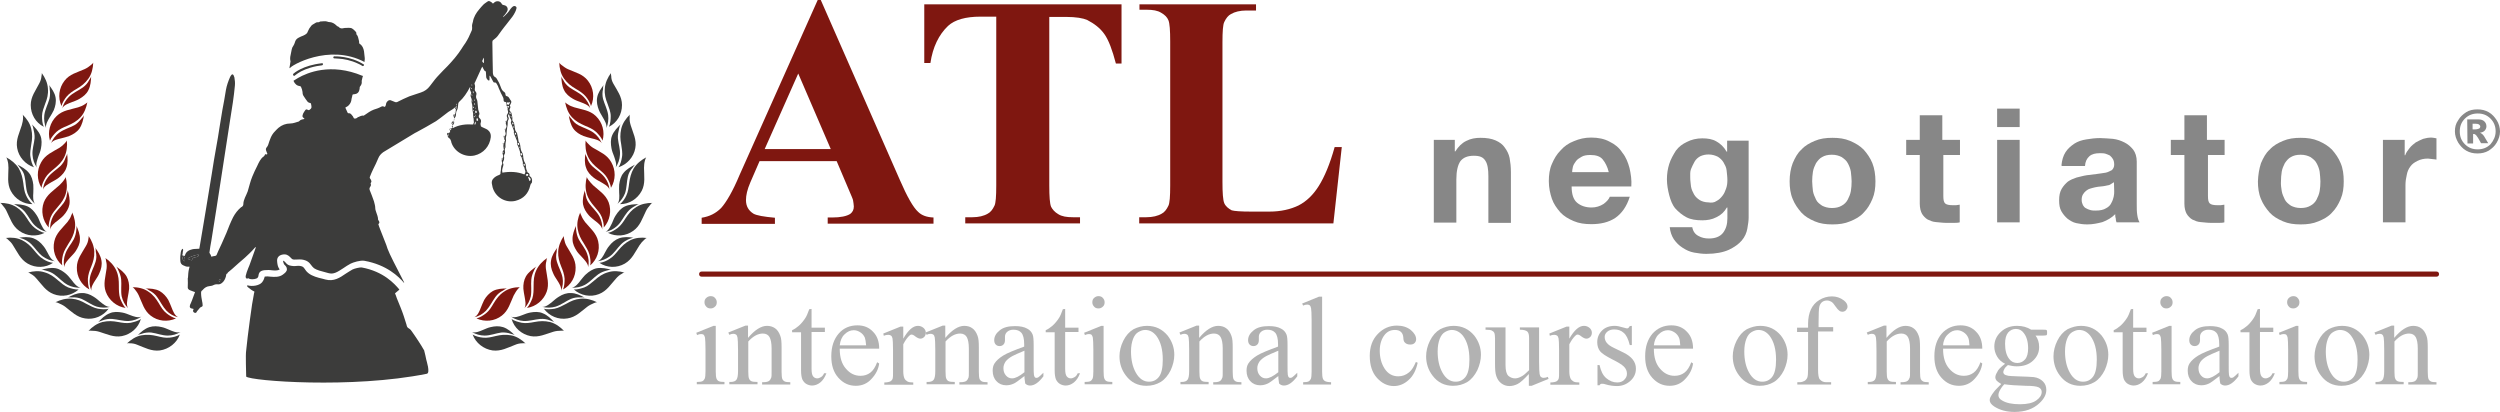 <?xml version="1.0" encoding="utf-8"?>
<!-- Generator: Adobe Illustrator 19.1.0, SVG Export Plug-In . SVG Version: 6.00 Build 0)  -->
<!DOCTYPE svg PUBLIC "-//W3C//DTD SVG 1.1//EN" "http://www.w3.org/Graphics/SVG/1.1/DTD/svg11.dtd">
<svg version="1.1" id="Ebene_1" xmlns="http://www.w3.org/2000/svg" xmlns:xlink="http://www.w3.org/1999/xlink" x="0px" y="0px"
	 viewBox="88 320.3 975.9 160.7" enable-background="new 88 320.3 975.9 160.7" xml:space="preserve">
<g>
	<path fill="#7F1710" d="M414.6,383.2h-30.1l-3.6,8.3c-1.2,2.8-1.7,5-1.7,6.9c0,2.4,1,4.1,2.9,5.3c1.2,0.7,4,1.2,8.4,1.6v2.4h-28.6
		v-2.4c3.1-0.5,5.5-1.7,7.6-3.8c1.9-2.1,4.5-6.4,7.2-12.9l30.5-68.3h1.2l30.8,70.1c2.9,6.7,5.3,10.9,7.2,12.6c1.4,1.4,3.4,2.1,6,2.2
		v2.4h-41.3v-2.4h1.7c3.3,0,5.7-0.5,7.1-1.4c0.9-0.7,1.4-1.6,1.4-2.9c0-0.7-0.2-1.6-0.3-2.4c0-0.3-0.7-1.9-1.9-4.7L414.6,383.2z
		 M412.3,378.5L399.6,349l-13.1,29.5H412.3z"/>
	<path fill="#7F1710" d="M525.8,322v23.1h-2.2c-1.4-5.3-2.8-9.1-4.5-11.5c-1.7-2.4-4-4.1-6.7-5.5c-1.6-0.7-4.3-1.2-8.4-1.2h-6.4
		v65.8c0,4.3,0.2,7.1,0.7,8.3c0.5,1,1.4,2.1,2.8,2.9c1.4,0.9,3.3,1.2,5.7,1.2h2.8v2.4h-44.8v-2.4h2.8c2.4,0,4.5-0.5,6-1.4
		c1-0.5,1.9-1.6,2.6-3.1c0.5-1,0.7-3.6,0.7-7.9v-65.9h-6.2c-5.7,0-10,1.2-12.6,3.6c-3.6,3.4-6,8.3-6.9,14.5h-2.4V322H525.8z"/>
	<path fill="#7F1710" d="M611.8,377.5l-3.3,30h-75.8v-2.4h2.8c2.4,0,4.5-0.5,6-1.4c1-0.5,1.9-1.6,2.6-3.1c0.5-1,0.7-3.6,0.7-7.9
		v-56.2c0-4.3-0.2-7.1-0.7-8.3c-0.5-1.2-1.4-2.1-2.8-2.9c-1.4-0.9-3.3-1.2-5.7-1.2h-2.8V322h45.5v2.4h-3.8c-2.4,0-4.5,0.5-6,1.4
		c-1,0.5-1.9,1.6-2.6,3.1c-0.5,1-0.7,3.6-0.7,7.9v54.5c0,4.3,0.2,7.1,0.7,8.3c0.5,1.2,1.6,2.1,2.9,2.8c1,0.3,3.6,0.5,7.6,0.5h7.1
		c4.5,0,8.3-0.9,11.4-2.4c3.1-1.6,5.7-4.1,7.9-7.6s4.3-8.4,6.2-15.2h2.8L611.8,377.5L611.8,377.5z"/>
</g>
<g>
	<path fill="#878787" d="M655.9,374.9v4.5h0.2c1.2-1.9,2.6-3.3,4.3-4.1c1.7-0.9,3.6-1.2,5.5-1.2c2.4,0,4.3,0.3,5.9,1
		c1.6,0.7,2.8,1.6,3.6,2.8c0.9,1.2,1.6,2.6,1.9,4.1c0.3,1.7,0.5,3.4,0.5,5.5v19.8H669V389c0-2.6-0.3-4.7-1.2-6
		c-0.9-1.4-2.2-1.9-4.5-1.9c-2.4,0-4.1,0.7-5.2,2.1c-1,1.4-1.6,3.8-1.6,7.1v16.9h-8.8v-32.3H655.9z"/>
	<path fill="#878787" d="M703.6,399.4c1.4,1.2,3.3,1.9,5.7,1.9c1.7,0,3.3-0.5,4.7-1.4c1.2-0.9,2.1-1.9,2.4-2.8h7.8
		c-1.2,3.8-3.1,6.5-5.7,8.3c-2.6,1.7-5.7,2.4-9.3,2.4c-2.6,0-4.8-0.3-6.9-1.2c-2.1-0.9-3.8-1.9-5.2-3.4c-1.4-1.6-2.6-3.3-3.3-5.3
		c-0.7-2.1-1.2-4.3-1.2-6.9c0-2.4,0.3-4.7,1.2-6.7c0.9-2.1,1.9-3.8,3.4-5.3c1.4-1.6,3.1-2.8,5.2-3.6c2.1-0.9,4.3-1.4,6.7-1.4
		c2.8,0,5.2,0.5,7.2,1.6c2.1,1,3.8,2.4,5,4.3c1.4,1.7,2.2,3.8,2.8,6c0.5,2.2,0.9,4.7,0.7,7.2h-23.3
		C701.5,396.1,702.2,398.2,703.6,399.4z M713.6,382.5c-1-1.2-2.6-1.7-4.8-1.7c-1.4,0-2.6,0.2-3.4,0.7c-0.9,0.5-1.7,1-2.2,1.7
		c-0.5,0.7-1,1.4-1.2,2.2c-0.2,0.9-0.3,1.6-0.3,2.1H716C715.5,385.4,714.6,383.7,713.6,382.5z"/>
	<path fill="#878787" d="M770.1,409.5c-0.3,1.7-1,3.3-2.2,4.7s-2.9,2.6-5,3.6c-2.2,1-5.2,1.6-8.8,1.6c-1.6,0-3.1-0.2-4.8-0.5
		c-1.7-0.3-3.1-1-4.5-1.9s-2.4-1.9-3.4-3.3c-0.9-1.4-1.4-2.9-1.6-4.7h8.8c0.3,1.7,1.2,2.8,2.4,3.4c1.2,0.7,2.6,1,4.1,1
		c2.4,0,4.3-0.7,5.5-2.2c1.2-1.6,1.7-3.4,1.7-5.7v-4.2h-0.2c-1,1.7-2.2,2.9-4.1,3.8c-1.7,0.9-3.6,1.2-5.5,1.2
		c-2.4,0-4.5-0.3-6.2-1.2c-1.7-0.9-3.1-2.1-4.3-3.4c-1.2-1.4-1.9-3.3-2.4-5.2c-0.5-1.9-0.9-4.1-0.9-6.2c0-2.1,0.3-4.1,0.9-6
		c0.6-1.9,1.6-3.6,2.6-5.2c1.2-1.6,2.6-2.6,4.3-3.4c1.7-0.9,3.8-1.4,6-1.4c2.1,0,4,0.3,5.5,1.2c1.6,0.9,2.9,2.1,4,4h0.2v-4.3h8.4
		v30.1C770.6,406.4,770.4,407.8,770.1,409.5z M758,398.8c1-0.5,1.7-1.2,2.4-2.1s1-1.7,1.4-2.8s0.5-2.2,0.5-3.3
		c0-1.4-0.2-2.6-0.3-3.8s-0.7-2.2-1.2-3.1s-1.4-1.7-2.2-2.2c-1-0.5-2.2-0.9-3.6-0.9c-1.2,0-2.2,0.2-3.3,0.7
		c-0.9,0.5-1.7,1.2-2.2,2.1c-0.5,0.9-1,1.9-1.4,2.9s-0.3,2.2-0.3,3.4s0.2,2.2,0.3,3.4c0.2,1.2,0.7,2.2,1.2,3.1s1.4,1.7,2.2,2.2
		s2.1,0.9,3.4,0.9C756,399.5,757.2,399.4,758,398.8z"/>
	<path fill="#878787" d="M787.8,384c0.9-2.1,1.9-4,3.4-5.3c1.4-1.6,3.3-2.6,5.2-3.4c2.1-0.9,4.3-1.2,6.9-1.2c2.6,0,4.8,0.3,6.9,1.2
		c2.1,0.9,3.8,1.9,5.3,3.4c1.4,1.6,2.6,3.3,3.4,5.3s1.2,4.5,1.2,7.1c0,2.6-0.3,4.8-1.2,6.9c-0.9,2.1-1.9,3.8-3.4,5.3
		c-1.4,1.6-3.3,2.6-5.3,3.4c-2.1,0.9-4.3,1.2-6.9,1.2c-2.6,0-4.8-0.3-6.9-1.2c-2.1-0.9-3.8-1.9-5.2-3.4c-1.4-1.6-2.6-3.3-3.4-5.3
		c-0.9-2.1-1.2-4.5-1.2-6.9C786.6,388.5,787,386.1,787.8,384z M795.7,394.9c0.2,1.2,0.7,2.2,1.2,3.3s1.4,1.7,2.4,2.4
		c1,0.5,2.2,0.9,3.8,0.9s2.8-0.3,3.8-0.9c1-0.5,1.9-1.4,2.4-2.4s1-2.1,1.2-3.3c0.2-1.2,0.3-2.4,0.3-3.8c0-1.2-0.2-2.6-0.3-3.8
		c-0.2-1.2-0.7-2.4-1.2-3.3c-0.5-1-1.4-1.7-2.4-2.4c-1-0.5-2.2-0.9-3.8-0.9s-2.8,0.3-3.8,0.9c-1,0.5-1.7,1.4-2.4,2.4
		c-0.5,1-1,2.1-1.2,3.3c-0.2,1.2-0.3,2.6-0.3,3.8S795.6,393.7,795.7,394.9z"/>
	<path fill="#878787" d="M853.1,374.9v5.9h-6.5v16c0,1.6,0.2,2.4,0.7,2.9s1.6,0.7,2.9,0.7c0.5,0,1,0,1.4,0c0.5,0,0.9-0.2,1.4-0.2
		v6.9c-0.7,0.2-1.6,0.2-2.4,0.2c-0.9,0-1.7,0-2.8,0c-1.4,0-2.6-0.2-4-0.3c-1.4-0.1-2.2-0.5-3.3-1c-0.9-0.5-1.7-1.4-2.2-2.2
		c-0.5-0.9-0.9-2.2-0.9-4v-19h-5.3v-5.9h5.3v-9.6h8.8v9.6H853.1z"/>
	<path fill="#878787" d="M867.6,369.9v-7.2h8.8v7.2H867.6z M876.4,374.9v32.2h-8.8v-32.2H876.4z"/>
	<path fill="#878787" d="M892.7,384.9c0.2-2.1,0.7-3.8,1.6-5.2c0.9-1.4,2.1-2.4,3.4-3.3c1.4-0.9,2.9-1.4,4.8-1.7
		c1.7-0.3,3.6-0.5,5.3-0.5c1.6,0,3.3,0.2,5,0.3c1.7,0.2,3.1,0.7,4.5,1.4c1.4,0.7,2.4,1.6,3.4,2.8c0.9,1.2,1.4,2.8,1.4,4.7v16.7
		c0,1.4,0,2.9,0.2,4.1c0.2,1.4,0.5,2.2,0.9,2.9h-9c-0.2-0.5-0.3-1-0.3-1.6c-0.2-0.5-0.2-1-0.2-1.6c-1.4,1.4-3.1,2.4-5,3.1
		c-1.9,0.5-3.8,0.9-5.9,0.9c-1.6,0-2.9-0.2-4.3-0.5c-1.4-0.3-2.4-1-3.4-1.7c-1-0.9-1.7-1.7-2.4-2.9c-0.7-1.2-0.9-2.6-0.9-4.3
		c0-1.9,0.3-3.3,1-4.5c0.7-1.2,1.6-2.1,2.4-2.8c1-0.7,2.2-1.2,3.4-1.6c1.4-0.3,2.6-0.7,4-0.9c1.4-0.2,2.6-0.3,4-0.5
		c1.2-0.2,2.4-0.3,3.4-0.5c1-0.2,1.7-0.7,2.4-1c0.5-0.5,0.9-1.2,0.9-2.1c0-1-0.2-1.7-0.5-2.2s-0.7-1-1.2-1.4
		c-0.5-0.3-1.2-0.5-1.7-0.7c-0.7-0.2-1.4-0.2-2.2-0.2c-1.7,0-3.1,0.3-4.1,1.2s-1.6,2.1-1.7,3.8h-9.1v-0.2H892.7z M913.2,391.4
		c-0.3,0.3-0.9,0.5-1.4,0.9s-1.2,0.3-1.7,0.5c-0.7,0.2-1.4,0.2-2.1,0.3c-0.7,0-1.4,0.2-2.1,0.3c-0.7,0.2-1.4,0.3-1.9,0.5
		c-0.7,0.2-1.2,0.5-1.7,0.9c-0.5,0.4-0.9,0.9-1.2,1.4s-0.5,1.2-0.5,2.1c0,0.9,0.2,1.4,0.5,2.1c0.3,0.5,0.7,1,1.2,1.2
		c0.5,0.3,1,0.5,1.7,0.7s1.4,0.2,2.1,0.2c1.7,0,3.1-0.3,4-0.9c1-0.5,1.7-1.2,2.1-2.1c0.5-0.9,0.7-1.6,0.9-2.4
		c0.2-0.8,0.2-1.6,0.2-2.1L913.2,391.4L913.2,391.4z"/>
	<path fill="#878787" d="M956.4,374.9v5.9h-6.5v16c0,1.6,0.2,2.4,0.7,2.9s1.6,0.7,2.9,0.7c0.5,0,1,0,1.4,0c0.5,0,0.9-0.2,1.4-0.2
		v6.9c-0.7,0.2-1.6,0.2-2.4,0.2s-1.7,0-2.8,0c-1.4,0-2.6-0.2-4-0.3c-1.4-0.1-2.2-0.5-3.3-1c-0.9-0.5-1.7-1.4-2.2-2.2
		c-0.5-0.9-0.9-2.2-0.9-4v-19h-5.3v-5.9h5.3v-9.6h8.8v9.6H956.4z"/>
	<path fill="#878787" d="M970.6,384c0.9-2.1,1.9-4,3.4-5.3c1.4-1.6,3.3-2.6,5.2-3.4c2.1-0.9,4.3-1.2,6.9-1.2c2.6,0,4.8,0.3,6.9,1.2
		c2.1,0.9,3.8,1.9,5.3,3.4c1.4,1.6,2.6,3.3,3.4,5.3c0.9,2.1,1.2,4.5,1.2,7.1c0,2.6-0.3,4.8-1.2,6.9c-0.9,2.1-1.9,3.8-3.4,5.3
		c-1.4,1.6-3.3,2.6-5.3,3.4c-2.1,0.9-4.3,1.2-6.9,1.2c-2.6,0-4.8-0.3-6.9-1.2c-2.1-0.9-3.8-1.9-5.2-3.4c-1.4-1.6-2.6-3.3-3.4-5.3
		c-0.9-2.1-1.2-4.5-1.2-6.9C969.5,388.5,969.9,386.1,970.6,384z M978.7,394.9c0.2,1.2,0.7,2.2,1.2,3.3c0.5,1,1.4,1.7,2.4,2.4
		c1,0.5,2.2,0.9,3.8,0.9s2.8-0.3,3.8-0.9c1-0.5,1.9-1.4,2.4-2.4s1-2.1,1.2-3.3c0.2-1.2,0.3-2.4,0.3-3.8c0-1.2-0.2-2.6-0.3-3.8
		c-0.2-1.2-0.7-2.4-1.2-3.3c-0.5-1-1.4-1.7-2.4-2.4c-1-0.5-2.2-0.9-3.8-0.9s-2.8,0.3-3.8,0.9c-1,0.5-1.7,1.4-2.4,2.4
		c-0.5,1-1,2.1-1.2,3.3c-0.2,1.2-0.3,2.6-0.3,3.8C978.3,392.3,978.5,393.7,978.7,394.9z"/>
	<path fill="#878787" d="M1026.7,374.9v6h0.2c0.3-1,1-1.9,1.7-2.8c0.7-0.9,1.6-1.6,2.4-2.2c0.9-0.5,1.9-1,2.9-1.4
		c1-0.3,2.1-0.5,3.3-0.5c0.5,0,1.2,0.2,1.9,0.3v8.3c-0.3,0-0.9-0.2-1.6-0.2c-0.5,0-1.2-0.2-1.7-0.2c-1.6,0-2.9,0.3-4.1,0.9
		s-2.1,1.2-2.8,2.2c-0.7,0.9-1.2,2.1-1.4,3.3c-0.3,1.2-0.5,2.6-0.5,4v14.5h-8.8v-32.2H1026.7L1026.7,374.9z"/>
</g>
<g>
	<g>
		<path fill="#878787" d="M1063.9,371.6c0,1.6-0.5,3-1.3,4.4c-0.8,1.4-1.9,2.3-3.1,3.1c-1.4,0.8-2.8,1.1-4.4,1.1
			c-1.6,0-3-0.3-4.4-1.1c-1.4-0.8-2.3-1.9-3.1-3.1c-0.8-1.4-1.3-2.8-1.3-4.4c0-1.6,0.3-3,1.3-4.4c0.8-1.4,1.9-2.3,3.1-3.1
			c1.2-0.8,2.8-1.1,4.4-1.1c1.6,0,3,0.3,4.4,1.1c1.4,0.8,2.3,1.9,3.1,3.1C1063.4,368.4,1063.9,370.1,1063.9,371.6z M1062.2,371.6
			c0-1.9-0.6-3.6-2-5c-1.4-1.4-3-2-5-2c-1.9,0-3.6,0.6-5,2c-1.4,1.4-2,3-2,5s0.6,3.6,2,5c1.4,1.4,3,2,5,2c1.9,0,3.6-0.6,5-2
			C1061.4,375.2,1062.2,373.5,1062.2,371.6z M1051.1,366.9h4.2c1.3,0,2,0.3,2.5,0.8s0.8,1.1,0.8,1.9c0,0.6-0.2,1.1-0.6,1.6
			s-1.1,0.8-1.9,0.9c0.3,0.2,0.6,0.3,0.8,0.5c0.3,0.2,0.5,0.5,0.8,0.9c0,0,0.5,0.9,1.6,2.7h-2.8c-0.9-1.7-1.6-2.8-1.9-3.1
			c-0.3-0.3-0.6-0.5-0.9-0.5c0,0-0.2,0-0.3,0v3.7h-2.2L1051.1,366.9L1051.1,366.9z M1053.4,370.8h0.9c0.6,0,1.1-0.2,1.4-0.3
			c0.3-0.1,0.5-0.5,0.5-0.8c0-0.3-0.2-0.6-0.5-0.8c-0.3-0.2-0.8-0.3-1.4-0.3h-1.1v2.2C1053.2,370.8,1053.4,370.8,1053.4,370.8z"/>
	</g>
</g>
<g>
	<g>
		<path fill="#7F1710" d="M149.3,436.2c1.3,1.8,2.2,3.8,3.7,5.4c1.2,1.2,2.8,2.2,4.5,2.5c-1.3-0.6-2-2.4-2.5-3.7c-0.4-1-0.8-2-1.3-3
			c-0.8-1.4-2-2.7-3.4-3.5c-1.7-0.9-3.7-1-5.6-1c0.5,0,1.2,0.5,1.6,0.8C147.5,434.3,148.5,435.1,149.3,436.2"/>
		<path fill="#7F1710" d="M142.2,435.7c1.3,2.8,2,5.8,4.6,7.8c2.8,2.2,6.6,2.6,9.9,1.1c-1.3-0.3-2.7-1.2-3.7-2c-1.3-1-2.2-2.5-3-3.9
			c-1.1-1.8-2.2-3.3-4-4.5c-1.8-1.3-4.1-1.8-6.3-1.8c0.3,0,0.7,0.7,0.9,0.8C141.2,433.9,141.8,434.8,142.2,435.7"/>
	</g>
	<g>
		<path fill="#7F1710" d="M135.3,429.4c0.2,2.2-0.2,4.4,0.2,6.6c0.4,1.7,1.2,3.3,2.5,4.6c-0.8-1.2-0.3-3.1-0.1-4.4
			c0.2-1.1,0.4-2.1,0.5-3.2c0.1-1.6-0.2-3.4-1-4.8c-1-1.7-2.6-2.8-4.1-3.9c0.4,0.3,0.7,1.1,0.9,1.5
			C134.7,426.9,135.2,428.1,135.3,429.4"/>
		<path fill="#7F1710" d="M129.6,425.2c-0.4,3.1-1.4,6-0.3,9c1.2,3.3,4.2,5.8,7.7,6.3c-0.9-0.9-1.6-2.5-2.1-3.7
			c-0.5-1.5-0.5-3.3-0.5-4.9c0-2.2-0.1-4-1-6c-0.9-2-2.5-3.7-4.3-4.9c0.2,0.2,0.3,1,0.3,1.2C129.7,423.2,129.7,424.2,129.6,425.2"/>
	</g>
	<g>
		<path fill="#7F1710" d="M125.3,422.5c-0.6,2.1-1.8,4-2.2,6.2c-0.3,1.7-0.1,3.5,0.6,5.1c-0.3-1.4,0.8-3,1.5-4.1
			c0.6-0.9,1.2-1.8,1.6-2.8c0.7-1.5,1.1-3.2,0.8-4.9c-0.3-1.9-1.4-3.6-2.5-5.1c0.3,0.4,0.3,1.3,0.3,1.7
			C125.7,419.9,125.7,421.3,125.3,422.5"/>
		<path fill="#7F1710" d="M121.5,416.4c-1.5,2.7-3.5,5-3.5,8.3c-0.1,3.6,1.8,6.9,4.9,8.6c-0.5-1.2-0.6-2.9-0.6-4.2
			c0.1-1.6,0.7-3.3,1.3-4.7c0.8-2,1.3-3.7,1.2-5.9s-1-4.3-2.2-6.1c0.1,0.2-0.1,1-0.1,1.2C122.4,414.6,122,415.6,121.5,416.4"/>
	</g>
	<g>
		<path fill="#7F1710" d="M116.8,413.7c-1,1.9-2.6,3.6-3.3,5.7c-0.6,1.6-0.8,3.5-0.4,5.2c0-1.4,1.4-2.8,2.3-3.8
			c0.7-0.8,1.5-1.5,2.1-2.4c0.9-1.4,1.7-2.9,1.7-4.6c0.1-1.9-0.7-3.8-1.4-5.5c0.2,0.4,0,1.3,0,1.7
			C117.7,411.2,117.4,412.5,116.8,413.7"/>
		<path fill="#7F1710" d="M114.3,407c-2,2.4-4.4,4.3-5.1,7.5c-0.8,3.5,0.4,7.1,3.1,9.4c-0.3-1.3,0-3,0.3-4.2c0.4-1.6,1.4-3,2.2-4.4
			c1.2-1.8,2-3.4,2.4-5.6c0.4-2.2-0.1-4.4-1-6.5c0.1,0.2-0.3,1-0.4,1.2C115.5,405.4,114.9,406.2,114.3,407"/>
	</g>
	<g>
		<path fill="#7F1710" d="M112.8,399.6c-1.3,1.8-3,3.2-4.1,5.2c-0.8,1.5-1.2,3.3-1.1,5.1c0.2-1.4,1.7-2.6,2.8-3.4
			c0.8-0.7,1.7-1.3,2.4-2.1c1.1-1.2,2-2.7,2.3-4.3c0.3-1.9-0.2-3.8-0.7-5.6c0.1,0.4-0.2,1.3-0.3,1.7
			C114,397.3,113.6,398.5,112.8,399.6"/>
		<path fill="#7F1710" d="M111.2,392.6c-2.3,2.1-4.9,3.6-6.1,6.7c-1.2,3.3-0.5,7.1,1.9,9.8c-0.1-1.3,0.4-3,0.8-4.1
			c0.6-1.5,1.8-2.8,2.8-4c1.4-1.6,2.5-3.1,3.1-5.2c0.6-2.1,0.5-4.4-0.1-6.5c0.1,0.3-0.4,0.9-0.5,1.1
			C112.6,391.2,111.9,391.9,111.2,392.6"/>
	</g>
	<g>
		<path fill="#7F1710" d="M111.6,385.1c-1.6,1.5-3.5,2.6-4.9,4.4c-1.1,1.4-1.8,3.1-1.9,4.8c0.4-1.4,2.2-2.2,3.3-2.9
			c0.9-0.5,1.9-1,2.8-1.7c1.3-1,2.5-2.3,3-3.9c0.7-1.8,0.5-3.8,0.3-5.6c0,0.5-0.4,1.2-0.6,1.6C113.2,383.1,112.5,384.2,111.6,385.1"
			/>
		<path fill="#7F1710" d="M111.2,378c-2.7,1.6-5.5,2.7-7.1,5.6c-1.8,3.1-1.8,6.9,0.1,10c0.1-1.3,0.9-2.8,1.5-3.9
			c0.8-1.4,2.2-2.5,3.4-3.5c1.7-1.4,3-2.6,4-4.6s1.2-4.3,1-6.5c0,0.3-0.6,0.8-0.7,1C112.8,376.8,112,377.5,111.2,378"/>
	</g>
	<g>
		<path fill="#7F1710" d="M117,369.2c-1.9,1-4.1,1.6-5.9,2.9c-1.4,1-2.5,2.5-3.2,4.1c0.8-1.2,2.7-1.6,4-1.9c1.1-0.3,2.1-0.5,3.1-0.9
			c1.5-0.6,3-1.5,4-2.9c1.1-1.6,1.5-3.5,1.8-5.3c-0.1,0.5-0.7,1.1-1,1.4C119,367.6,118.1,368.6,117,369.2"/>
		<path fill="#7F1710" d="M118.5,362.2c-3,0.9-6,1.1-8.4,3.4c-2.6,2.5-3.6,6.2-2.6,9.6c0.4-1.2,1.6-2.5,2.5-3.4
			c1.2-1.1,2.8-1.8,4.3-2.4c2-0.9,3.6-1.7,5.1-3.3c1.5-1.6,2.3-3.8,2.7-5.9c-0.1,0.3-0.8,0.6-1,0.8
			C120.4,361.5,119.5,361.9,118.5,362.2"/>
	</g>
	<g>
		<path fill="#7F1710" d="M120.4,354.4c-1.8,1.3-3.9,2.1-5.5,3.7c-1.2,1.2-2.2,2.8-2.6,4.5c0.6-1.3,2.4-1.9,3.7-2.4
			c1-0.4,2-0.7,3-1.3c1.4-0.8,2.8-1.9,3.5-3.4c0.9-1.7,1-3.7,1.1-5.5c0,0.5-0.6,1.2-0.8,1.6C122.3,352.6,121.5,353.6,120.4,354.4"/>
		<path fill="#7F1710" d="M121,347.3c-2.9,1.3-5.8,1.9-7.8,4.5c-2.2,2.8-2.7,6.6-1.2,9.9c0.3-1.3,1.2-2.7,2-3.7c1-1.2,2.5-2.2,3.9-3
			c1.9-1.1,3.3-2.2,4.6-4c1.3-1.8,1.8-4,1.9-6.3c0,0.3-0.7,0.7-0.8,0.9C122.8,346.3,121.9,346.9,121,347.3"/>
	</g>
	<g>
		<path fill="#3C3C3B" d="M147,450.1c2.2,0.3,4.3,1.2,6.5,1.2c1.7,0,3.5-0.5,5-1.4c-1.4,0.5-3.1-0.3-4.3-0.8c-1-0.4-2-0.9-3-1.1
			c-1.6-0.4-3.3-0.5-4.9,0c-1.8,0.6-3.3,1.9-4.6,3.2c0.3-0.3,1.2-0.5,1.6-0.6C144.4,450.2,145.7,450,147,450.1"/>
		<path fill="#3C3C3B" d="M141.6,454.9c2.9,1.1,5.5,2.6,8.8,2.2c3.5-0.5,6.6-2.9,7.8-6.2c-1.1,0.7-2.8,1.1-4,1.2
			c-1.6,0.2-3.3-0.2-4.9-0.6c-2.1-0.5-3.9-0.7-6.1-0.3s-4.1,1.7-5.7,3.2c0.2-0.2,1-0.1,1.2-0.1C139.7,454.3,140.7,454.5,141.6,454.9
			"/>
	</g>
	<g>
		<path fill="#3C3C3B" d="M131.8,444.8c2.2,0.2,4.3,0.9,6.5,0.8c1.7-0.1,3.5-0.7,4.9-1.7c-1.3,0.6-3.1-0.1-4.4-0.6
			c-1-0.4-2-0.8-3.1-1c-1.6-0.3-3.4-0.4-4.9,0.3c-1.8,0.7-3.2,2.1-4.5,3.5c0.3-0.3,1.2-0.5,1.6-0.7
			C129.2,444.9,130.5,444.7,131.8,444.8"/>
		<path fill="#3C3C3B" d="M126.7,449.8c3,0.9,5.7,2.3,8.9,1.7c3.5-0.7,6.4-3.2,7.4-6.7c-1,0.8-2.7,1.2-4,1.5c-1.6,0.3-3.3,0-4.9-0.3
			c-2.1-0.4-3.9-0.5-6.1,0c-2.2,0.6-4,1.9-5.5,3.5c0.2-0.2,1-0.1,1.2-0.1C124.7,449.4,125.7,449.5,126.7,449.8"/>
	</g>
	<g>
		<path fill="#3C3C3B" d="M119.9,437c2,0.9,3.7,2.3,5.9,3c1.7,0.5,3.5,0.5,5.2,0.1c-1.4,0.1-2.9-1.2-3.9-2c-0.8-0.7-1.6-1.4-2.6-2
			c-1.4-0.9-3-1.5-4.7-1.4c-1.9,0-3.7,0.9-5.4,1.8c0.4-0.2,1.3-0.1,1.7-0.1C117.4,436.3,118.7,436.5,119.9,437"/>
		<path fill="#3C3C3B" d="M113.4,440c2.5,1.9,4.5,4.1,7.8,4.6c3.5,0.6,7.1-0.9,9.2-3.8c-1.2,0.4-3,0.2-4.2,0
			c-1.6-0.3-3.1-1.2-4.5-1.9c-1.9-1.1-3.5-1.8-5.7-2c-2.2-0.2-4.4,0.4-6.4,1.4c0.2-0.1,1,0.2,1.2,0.3
			C111.7,439,112.6,439.4,113.4,440"/>
	</g>
	<g>
		<path fill="#3C3C3B" d="M109.2,427.4c1.8,1.3,3.2,3,5.2,4.1c1.5,0.8,3.3,1.2,5.1,1.1c-1.4-0.2-2.6-1.7-3.4-2.8
			c-0.7-0.8-1.3-1.7-2.1-2.4c-1.2-1.1-2.7-2.1-4.3-2.4c-1.9-0.3-3.8,0.1-5.6,0.6c0.4-0.1,1.3,0.2,1.7,0.3
			C106.9,426.2,108.1,426.6,109.2,427.4"/>
		<path fill="#3C3C3B" d="M102.2,429c2.1,2.3,3.6,4.9,6.7,6.1c3.3,1.3,7.1,0.6,9.8-1.8c-1.3,0.1-2.9-0.4-4.1-0.8
			c-1.5-0.6-2.8-1.8-4-2.8c-1.6-1.4-3.1-2.5-5.2-3.1c-2.1-0.7-4.4-0.5-6.5,0.1c0.3-0.1,0.9,0.4,1.1,0.5
			C100.8,427.6,101.5,428.2,102.2,429"/>
	</g>
	<g>
		<path fill="#3C3C3B" d="M100.2,415.6c1.6,1.6,2.7,3.5,4.5,4.8c1.4,1,3.1,1.7,4.8,1.9c-1.4-0.4-2.3-2.1-2.9-3.3
			c-0.5-0.9-1-1.9-1.7-2.7c-1-1.3-2.3-2.4-3.9-3c-1.8-0.6-3.8-0.5-5.6-0.2c0.5,0,1.2,0.4,1.7,0.5C98.1,414,99.3,414.7,100.2,415.6"
			/>
		<path fill="#3C3C3B" d="M93.1,416.1c1.7,2.6,2.8,5.4,5.7,7.1c3.1,1.8,7,1.7,9.9-0.3c-1.3-0.1-2.9-0.8-3.9-1.5
			c-1.4-0.8-2.5-2.2-3.5-3.4c-1.4-1.7-2.7-2.9-4.6-3.9c-2-1-4.3-1.2-6.5-0.9c0.3,0,0.8,0.5,1,0.7C91.9,414.5,92.6,415.2,93.1,416.1"
			/>
	</g>
	<g>
		<path fill="#3C3C3B" d="M97.8,403.1c1.4,1.7,2.3,3.8,3.9,5.3c1.3,1.2,2.9,2.1,4.6,2.4c-1.3-0.6-2-2.4-2.6-3.6
			c-0.4-1-0.8-2-1.4-2.9c-0.9-1.4-2-2.7-3.5-3.4c-1.8-0.8-3.8-0.9-5.6-0.9c0.5,0,1.2,0.5,1.6,0.7C95.9,401.3,97,402.1,97.8,403.1"/>
		<path fill="#3C3C3B" d="M90.6,402.8c1.4,2.8,2.2,5.7,4.9,7.6c2.9,2.1,6.7,2.4,9.9,0.8c-1.3-0.2-2.7-1.1-3.8-1.9
			c-1.3-1-2.3-2.5-3.1-3.8c-1.2-1.8-2.3-3.2-4.2-4.4c-1.9-1.2-4.1-1.6-6.3-1.6c0.3,0,0.8,0.6,0.9,0.8
			C89.6,401.1,90.2,401.9,90.6,402.8"/>
	</g>
	<g>
		<path fill="#3C3C3B" d="M97.6,389.2c0.5,2.1,0.4,4.4,1.1,6.5c0.6,1.6,1.7,3.1,3,4.2c-0.9-1.1-0.8-3-0.7-4.3c0-1.1,0.1-2.1,0-3.2
			c-0.2-1.6-0.6-3.3-1.7-4.6c-1.2-1.5-2.9-2.4-4.6-3.3c0.4,0.2,0.8,1,1.1,1.3C96.7,386.8,97.4,387.9,97.6,389.2"/>
		<path fill="#3C3C3B" d="M91.3,385.8c0,3.1-0.6,6.1,0.9,9c1.7,3.2,4.9,5.2,8.5,5.2c-1-0.8-2-2.2-2.5-3.4c-0.7-1.4-0.9-3.2-1.1-4.8
			c-0.3-2.1-0.7-3.9-1.8-5.8c-1.2-1.9-3-3.3-4.9-4.3c0.2,0.1,0.4,0.9,0.5,1.1C91.2,383.8,91.3,384.8,91.3,385.8"/>
	</g>
	<g>
		<path fill="#3C3C3B" d="M101.5,374.3c-0.2,2.2-1,4.3-0.8,6.5c0.1,1.7,0.7,3.5,1.7,4.9c-0.6-1.3,0.2-3.1,0.6-4.4c0.4-1,0.8-2,1-3.1
			c0.3-1.6,0.4-3.4-0.2-4.9c-0.7-1.8-2.1-3.2-3.4-4.5c0.3,0.3,0.5,1.2,0.6,1.6C101.3,371.7,101.6,373,101.5,374.3"/>
		<path fill="#3C3C3B" d="M96.5,369.2c-0.9,3-2.4,5.6-1.8,8.9c0.6,3.5,3.2,6.4,6.6,7.5c-0.8-1-1.2-2.7-1.4-4
			c-0.3-1.6,0.1-3.3,0.3-4.9c0.4-2.1,0.5-3.9,0-6.1c-0.5-2.2-1.8-4-3.4-5.6c0.2,0.2,0.2,1,0.2,1.2C97,367.2,96.8,368.2,96.5,369.2"
			/>
	</g>
	<g>
		<path fill="#3C3C3B" d="M107.3,358.9c-0.6,2.1-1.7,4.1-2,6.3c-0.2,1.7,0,3.5,0.7,5.1c-0.3-1.4,0.7-3,1.4-4.2
			c0.6-0.9,1.1-1.8,1.6-2.8c0.6-1.5,1-3.2,0.7-4.9c-0.3-1.9-1.5-3.5-2.6-5c0.3,0.4,0.3,1.3,0.3,1.7
			C107.6,356.3,107.6,357.6,107.3,358.9"/>
		<path fill="#3C3C3B" d="M103.3,352.9c-1.4,2.8-3.3,5.1-3.3,8.4c0,3.6,1.9,6.9,5.1,8.5c-0.6-1.2-0.7-2.9-0.7-4.2
			c0-1.6,0.7-3.3,1.2-4.7c0.8-2,1.3-3.8,1.1-6c-0.1-2.2-1.1-4.3-2.4-6.1c0.1,0.2-0.1,1-0.1,1.2C104.1,351.1,103.8,352,103.3,352.9"
			/>
	</g>
</g>
<g>
	<g>
		<path fill="#7F1710" d="M281.4,436.2c-1.3,1.8-2.2,3.8-3.7,5.4c-1.2,1.2-2.8,2.2-4.5,2.5c1.3-0.6,2-2.4,2.5-3.7c0.4-1,0.8-2,1.3-3
			c0.8-1.4,2-2.7,3.4-3.5c1.7-0.9,3.7-1,5.6-1c-0.5,0-1.2,0.5-1.6,0.8C283.2,434.3,282.2,435.1,281.4,436.2"/>
		<path fill="#7F1710" d="M288.5,435.7c-1.3,2.8-2,5.8-4.6,7.8c-2.8,2.2-6.6,2.6-9.9,1.1c1.3-0.3,2.7-1.2,3.7-2c1.3-1,2.2-2.5,3-3.9
			c1.1-1.8,2.2-3.3,4-4.5c1.8-1.3,4.1-1.8,6.3-1.8c-0.3,0-0.7,0.7-0.9,0.8C289.5,433.9,289,434.8,288.5,435.7"/>
	</g>
	<g>
		<path fill="#7F1710" d="M295.4,429.4c-0.2,2.2,0.2,4.4-0.2,6.6c-0.4,1.7-1.2,3.3-2.5,4.6c0.8-1.2,0.3-3.1,0.1-4.4
			c-0.2-1.1-0.4-2.1-0.5-3.2c-0.1-1.6,0.2-3.4,1-4.8c1-1.7,2.6-2.8,4.1-3.9c-0.4,0.3-0.7,1.1-0.9,1.5
			C296,426.9,295.5,428.1,295.4,429.4"/>
		<path fill="#7F1710" d="M301.1,425.2c0.4,3.1,1.4,6,0.3,9c-1.2,3.3-4.2,5.8-7.7,6.3c0.9-0.9,1.6-2.5,2.1-3.7
			c0.5-1.5,0.5-3.3,0.5-4.9c0-2.2,0.1-4,1-6s2.5-3.7,4.3-4.9c-0.2,0.2-0.3,1-0.3,1.2C301,423.2,301,424.2,301.1,425.2"/>
	</g>
	<g>
		<path fill="#7F1710" d="M305.4,422.5c0.6,2.1,1.8,4,2.2,6.2c0.3,1.7,0.1,3.5-0.6,5.1c0.3-1.4-0.8-3-1.5-4.1
			c-0.6-0.9-1.2-1.8-1.6-2.8c-0.7-1.5-1.1-3.2-0.8-4.9c0.3-1.9,1.4-3.6,2.5-5.1c-0.3,0.4-0.3,1.3-0.3,1.7
			C305,419.9,305,421.3,305.4,422.5"/>
		<path fill="#7F1710" d="M309.2,416.4c1.5,2.7,3.5,5,3.5,8.3c0.1,3.6-1.8,6.9-4.9,8.6c0.5-1.2,0.6-2.9,0.6-4.2
			c-0.1-1.6-0.7-3.3-1.3-4.7c-0.8-2-1.3-3.7-1.2-5.9c0.1-2.2,1-4.3,2.2-6.1c-0.1,0.2,0.1,1,0.1,1.2
			C308.4,414.6,308.7,415.6,309.2,416.4"/>
	</g>
	<g>
		<path fill="#7F1710" d="M313.9,413.7c1,1.9,2.6,3.6,3.3,5.7c0.6,1.6,0.8,3.5,0.4,5.2c0-1.4-1.4-2.8-2.3-3.8
			c-0.7-0.8-1.5-1.5-2.1-2.4c-0.9-1.4-1.7-2.9-1.7-4.6c-0.1-1.9,0.7-3.8,1.4-5.5c-0.2,0.4,0,1.3,0,1.7
			C313,411.2,313.3,412.5,313.9,413.7"/>
		<path fill="#7F1710" d="M316.4,407c2,2.4,4.4,4.3,5.1,7.5c0.8,3.5-0.4,7.1-3.1,9.4c0.3-1.3,0-3-0.3-4.2c-0.4-1.6-1.4-3-2.2-4.4
			c-1.2-1.8-2-3.4-2.4-5.6c-0.4-2.2,0.1-4.4,1-6.5c-0.1,0.2,0.3,1,0.4,1.2C315.3,405.4,315.8,406.2,316.4,407"/>
	</g>
	<g>
		<path fill="#7F1710" d="M317.9,399.6c1.3,1.8,3,3.2,4.1,5.2c0.8,1.5,1.2,3.3,1.1,5.1c-0.2-1.4-1.7-2.6-2.8-3.4
			c-0.8-0.7-1.7-1.3-2.4-2.1c-1.1-1.2-2-2.7-2.3-4.3c-0.3-1.9,0.2-3.8,0.7-5.6c-0.1,0.4,0.2,1.3,0.3,1.7
			C316.7,397.3,317.1,398.5,317.9,399.6"/>
		<path fill="#7F1710" d="M319.5,392.6c2.3,2.1,4.9,3.6,6.1,6.7c1.2,3.3,0.5,7.1-1.9,9.8c0.1-1.3-0.4-3-0.8-4.1
			c-0.6-1.5-1.8-2.8-2.8-4c-1.4-1.6-2.5-3.1-3.1-5.2c-0.6-2.1-0.5-4.4,0.1-6.5c-0.1,0.3,0.4,0.9,0.5,1.1
			C318.2,391.2,318.8,391.9,319.5,392.6"/>
	</g>
	<g>
		<path fill="#7F1710" d="M319.1,385.1c1.6,1.5,3.5,2.6,4.9,4.4c1.1,1.4,1.8,3.1,1.9,4.8c-0.4-1.4-2.2-2.2-3.3-2.9
			c-0.9-0.5-1.9-1-2.8-1.7c-1.3-1-2.5-2.3-3-3.9c-0.7-1.8-0.5-3.8-0.3-5.6c0,0.5,0.4,1.2,0.6,1.6
			C317.5,383.1,318.2,384.2,319.1,385.1"/>
		<path fill="#7F1710" d="M319.5,378c2.7,1.6,5.5,2.7,7.1,5.6c1.8,3.1,1.8,6.9-0.1,10c-0.1-1.3-0.9-2.8-1.5-3.9
			c-0.8-1.4-2.2-2.5-3.4-3.5c-1.7-1.4-3-2.6-4-4.6s-1.2-4.3-1-6.5c0,0.3,0.6,0.8,0.7,1C317.9,376.8,318.7,377.5,319.5,378"/>
	</g>
	<g>
		<path fill="#7F1710" d="M313.8,369.2c1.9,1,4.1,1.6,5.9,2.9c1.4,1,2.5,2.5,3.2,4.1c-0.8-1.2-2.7-1.6-4-1.9
			c-1.1-0.3-2.1-0.5-3.1-0.9c-1.5-0.6-3-1.5-4-2.9c-1.1-1.6-1.5-3.5-1.8-5.3c0.1,0.5,0.7,1.1,1,1.4
			C311.7,367.6,312.6,368.6,313.8,369.2"/>
		<path fill="#7F1710" d="M312.2,362.2c3,0.9,6,1.1,8.4,3.4c2.6,2.5,3.6,6.2,2.6,9.6c-0.4-1.2-1.6-2.5-2.5-3.4
			c-1.2-1.1-2.8-1.8-4.3-2.4c-2-0.9-3.6-1.7-5.1-3.3c-1.5-1.6-2.3-3.8-2.7-5.9c0.1,0.3,0.8,0.6,1,0.8
			C310.3,361.5,311.2,361.9,312.2,362.2"/>
	</g>
	<g>
		<path fill="#7F1710" d="M310.3,354.4c1.8,1.3,3.9,2.1,5.5,3.7c1.2,1.2,2.2,2.8,2.6,4.5c-0.6-1.3-2.4-1.9-3.7-2.4
			c-1-0.4-2-0.7-3-1.3c-1.4-0.8-2.8-1.9-3.5-3.4c-0.9-1.7-1-3.7-1.1-5.5c0,0.5,0.6,1.2,0.8,1.6C308.4,352.6,309.2,353.6,310.3,354.4
			"/>
		<path fill="#7F1710" d="M309.7,347.3c2.9,1.3,5.8,1.9,7.8,4.5c2.2,2.8,2.7,6.6,1.2,9.9c-0.3-1.3-1.2-2.7-2-3.7
			c-1-1.2-2.5-2.2-3.9-3c-1.9-1.1-3.3-2.2-4.6-4c-1.3-1.8-1.8-4-1.9-6.3c0,0.3,0.7,0.7,0.8,0.9C308,346.3,308.8,346.9,309.7,347.3"
			/>
	</g>
	<g>
		<path fill="#3C3C3B" d="M283.7,450.1c-2.2,0.3-4.3,1.2-6.5,1.2c-1.7,0-3.5-0.5-5-1.4c1.4,0.5,3.1-0.3,4.3-0.8c1-0.4,2-0.9,3-1.1
			c1.6-0.4,3.3-0.5,4.9,0c1.8,0.6,3.3,1.9,4.6,3.2c-0.3-0.3-1.2-0.5-1.6-0.6C286.3,450.2,285,450,283.7,450.1"/>
		<path fill="#3C3C3B" d="M289.1,454.9c-2.9,1.1-5.5,2.6-8.8,2.2c-3.5-0.5-6.6-2.9-7.8-6.2c1.1,0.7,2.8,1.1,4,1.2
			c1.6,0.2,3.3-0.2,4.9-0.6c2.1-0.5,3.9-0.7,6.1-0.3s4.1,1.7,5.7,3.2c-0.2-0.2-1-0.1-1.2-0.1C291,454.3,290,454.5,289.1,454.9"/>
	</g>
	<g>
		<path fill="#3C3C3B" d="M298.9,444.8c-2.2,0.2-4.3,0.9-6.5,0.8c-1.7-0.1-3.5-0.7-4.9-1.7c1.3,0.6,3.1-0.1,4.4-0.6
			c1-0.4,2-0.8,3.1-1c1.6-0.3,3.4-0.4,4.9,0.3c1.8,0.7,3.2,2.1,4.5,3.5c-0.3-0.3-1.2-0.5-1.6-0.7
			C301.5,444.9,300.2,444.7,298.9,444.8"/>
		<path fill="#3C3C3B" d="M304,449.8c-3,0.9-5.7,2.3-8.9,1.7c-3.5-0.7-6.4-3.2-7.4-6.7c1,0.8,2.7,1.2,4,1.5c1.6,0.3,3.3,0,4.9-0.3
			c2.1-0.4,3.9-0.5,6.1,0c2.2,0.6,4,1.9,5.5,3.5c-0.2-0.2-1-0.1-1.2-0.1C306,449.4,305,449.5,304,449.8"/>
	</g>
	<g>
		<path fill="#3C3C3B" d="M310.8,437c-2,0.9-3.7,2.3-5.9,3c-1.7,0.5-3.5,0.5-5.2,0.1c1.4,0.1,2.9-1.2,3.9-2c0.8-0.7,1.6-1.4,2.6-2
			c1.4-0.9,3-1.5,4.7-1.4c1.9,0,3.7,0.9,5.4,1.8c-0.4-0.2-1.3-0.1-1.7-0.1C313.3,436.3,312,436.5,310.8,437"/>
		<path fill="#3C3C3B" d="M317.3,440c-2.5,1.9-4.5,4.1-7.8,4.6c-3.5,0.6-7.1-0.9-9.2-3.8c1.2,0.4,3,0.2,4.2,0
			c1.6-0.3,3.1-1.2,4.5-1.9c1.9-1.1,3.5-1.8,5.7-2c2.2-0.2,4.4,0.4,6.4,1.4c-0.2-0.1-1,0.2-1.2,0.3C319,439,318.1,439.4,317.3,440"
			/>
	</g>
	<g>
		<path fill="#3C3C3B" d="M321.5,427.4c-1.8,1.3-3.2,3-5.2,4.1c-1.5,0.8-3.3,1.2-5.1,1.1c1.4-0.2,2.6-1.7,3.4-2.8
			c0.7-0.8,1.3-1.7,2.1-2.4c1.2-1.1,2.7-2.1,4.3-2.4c1.9-0.3,3.8,0.1,5.6,0.6c-0.4-0.1-1.3,0.2-1.7,0.3
			C323.8,426.2,322.6,426.6,321.5,427.4"/>
		<path fill="#3C3C3B" d="M328.5,429c-2.1,2.3-3.6,4.9-6.7,6.1c-3.3,1.3-7.1,0.6-9.8-1.8c1.3,0.1,2.9-0.4,4.1-0.8
			c1.5-0.6,2.8-1.8,4-2.8c1.6-1.4,3.1-2.5,5.2-3.1c2.1-0.7,4.4-0.5,6.5,0.1c-0.3-0.1-0.9,0.4-1.1,0.5
			C329.9,427.6,329.2,428.2,328.5,429"/>
	</g>
	<g>
		<path fill="#3C3C3B" d="M330.5,415.6c-1.6,1.6-2.7,3.5-4.5,4.8c-1.4,1-3.1,1.7-4.8,1.9c1.4-0.4,2.3-2.1,2.9-3.3
			c0.5-0.9,1-1.9,1.7-2.7c1-1.3,2.3-2.4,3.9-3c1.8-0.6,3.8-0.5,5.6-0.2c-0.5,0-1.2,0.4-1.7,0.5C332.6,414,331.4,414.7,330.5,415.6"
			/>
		<path fill="#3C3C3B" d="M337.6,416.1c-1.7,2.6-2.8,5.4-5.7,7.1c-3.1,1.8-7,1.7-9.9-0.3c1.3-0.1,2.9-0.8,3.9-1.5
			c1.4-0.8,2.5-2.2,3.5-3.4c1.4-1.7,2.7-2.9,4.6-3.9c2-1,4.3-1.2,6.5-0.9c-0.3,0-0.8,0.5-1,0.7C338.8,414.5,338.2,415.2,337.6,416.1
			"/>
	</g>
	<g>
		<path fill="#3C3C3B" d="M332.9,403.1c-1.4,1.7-2.3,3.8-3.9,5.3c-1.3,1.2-2.9,2.1-4.6,2.4c1.3-0.6,2-2.4,2.6-3.6
			c0.4-1,0.8-2,1.4-2.9c0.9-1.4,2-2.7,3.5-3.4c1.7-0.8,3.7-0.9,5.6-0.9c-0.5,0-1.2,0.5-1.6,0.7C334.8,401.3,333.7,402.1,332.9,403.1
			"/>
		<path fill="#3C3C3B" d="M340.1,402.8c-1.4,2.8-2.2,5.7-4.9,7.6c-2.9,2.1-6.7,2.4-9.9,0.8c1.3-0.2,2.7-1.1,3.8-1.9
			c1.3-1,2.3-2.5,3.1-3.8c1.2-1.8,2.3-3.2,4.2-4.4c1.9-1.2,4.1-1.6,6.3-1.6c-0.3,0-0.8,0.6-0.9,0.8
			C341.1,401.1,340.5,401.9,340.1,402.8"/>
	</g>
	<g>
		<path fill="#3C3C3B" d="M333.1,389.2c-0.5,2.1-0.4,4.4-1.1,6.5c-0.6,1.6-1.7,3.1-3,4.2c0.9-1.1,0.8-3,0.7-4.3c0-1.1-0.1-2.1,0-3.2
			c0.2-1.6,0.6-3.3,1.7-4.6c1.2-1.5,2.9-2.4,4.6-3.3c-0.4,0.2-0.8,1-1.1,1.3C334,386.8,333.4,387.9,333.1,389.2"/>
		<path fill="#3C3C3B" d="M339.4,385.8c0,3.1,0.6,6.1-0.9,9c-1.7,3.2-4.9,5.2-8.5,5.2c1-0.8,2-2.2,2.5-3.4c0.7-1.4,0.9-3.2,1.1-4.8
			c0.3-2.1,0.7-3.9,1.8-5.8c1.2-1.9,3-3.3,4.9-4.3c-0.2,0.1-0.4,0.9-0.5,1.1C339.5,383.8,339.4,384.8,339.4,385.8"/>
	</g>
	<g>
		<path fill="#3C3C3B" d="M329.2,374.3c0.2,2.2,1,4.3,0.8,6.5c-0.1,1.7-0.7,3.5-1.7,4.9c0.6-1.3-0.2-3.1-0.6-4.4c-0.4-1-0.8-2-1-3.1
			c-0.3-1.6-0.4-3.4,0.2-4.9c0.7-1.8,2.1-3.2,3.4-4.5c-0.3,0.3-0.5,1.2-0.6,1.6C329.4,371.7,329.1,373,329.2,374.3"/>
		<path fill="#3C3C3B" d="M334.2,369.2c0.9,3,2.4,5.6,1.8,8.9c-0.6,3.5-3.2,6.4-6.6,7.5c0.8-1,1.2-2.7,1.4-4
			c0.3-1.6-0.1-3.3-0.3-4.9c-0.4-2.1-0.5-3.9,0-6.1c0.5-2.2,1.8-4,3.4-5.6c-0.2,0.2-0.1,1-0.1,1.2
			C333.7,367.2,333.9,368.2,334.2,369.2"/>
	</g>
	<g>
		<path fill="#3C3C3B" d="M323.4,358.9c0.6,2.1,1.7,4.1,2,6.3c0.2,1.7,0,3.5-0.7,5.1c0.3-1.4-0.7-3-1.4-4.2
			c-0.5-0.9-1.1-1.8-1.5-2.8c-0.6-1.5-1-3.2-0.7-4.9c0.3-1.9,1.5-3.5,2.6-5c-0.3,0.4-0.3,1.3-0.3,1.7
			C323.1,356.3,323.1,357.6,323.4,358.9"/>
		<path fill="#3C3C3B" d="M327.4,352.9c1.5,2.7,3.4,5.1,3.4,8.4c0,3.6-1.9,6.9-5.1,8.5c0.6-1.2,0.7-2.9,0.7-4.2
			c0-1.6-0.7-3.3-1.2-4.7c-0.8-2-1.3-3.8-1.1-6c0.1-2.2,1.1-4.3,2.4-6.1c-0.1,0.2,0.1,1,0.1,1.2C326.6,351.1,326.9,352,327.4,352.9"
			/>
	</g>
</g>
<g>
	<path fill="#3C3C3B" d="M160.2,422.3c-0.8-0.3-1.1-0.9-1-1.7c0.3-0.1,0.6-0.1,0.9,0.1C160.2,421.2,160.2,421.7,160.2,422.3z"/>
	<path fill="#3C3C3B" d="M164.8,420.6c-0.2,0.1-0.4,0.1-0.6,0.1c-0.6,0.1-1,0.4-1.2,0.9c0,0.1-0.1,0.1-0.1,0.3
		c-0.6-0.1-1.2-0.2-1.6-0.7c0.7-0.6,3.2-1.5,4.2-1.5C165.4,420.4,165.4,420.5,164.8,420.6z"/>
	<path fill="#3C3C3B" d="M174,429.2c-0.1,0.8-0.1,0.8-0.4,1.1C173.3,429.9,173.4,429.6,174,429.2z"/>
	<path fill="#3C3C3B" d="M230.3,344.1c0,0.1,0,0.2,0,0.4c-14-7.4-29.1,1.6-29.1,2.4h-0.1c-0.2-0.4-0.1-0.2,0-0.7
		c0.1-0.6,0.2-1.2,0.3-1.9c0-0.2,0-0.3-0.1-0.5c0-0.4-0.1-0.9,0-1.3c0.2-1,0.4-2,0.6-3c0.1-0.5,0.3-0.9,0.6-1.3
		c0.3-0.4,0.4-0.8,0.6-1.3c0.2-0.9,0.7-1.5,1.5-1.9c0.6-0.3,1.2-0.6,1.8-0.8c0.5-0.2,1-0.5,1.4-0.9c0.2-0.2,0.3-0.6,0.4-0.8
		c0.1-0.3,0.3-0.5,0.4-0.8c0.2-0.5,0.6-0.8,0.9-1.3c0.1-0.1,0.2-0.3,0.4-0.4c0.5-0.3,1-0.6,1.5-0.9c0.2-0.1,0.4-0.1,0.6-0.1
		c0.3,0,0.6,0,0.8-0.2c0.1,0,0.1-0.1,0.2-0.1c1,0,2-0.3,3,0.1c0.1,0.1,0.3,0.1,0.4,0.1c1.2,0,2.2,0.6,3,1.4c0.1,0.1,0.2,0.2,0.4,0.3
		c0.2,0.1,0.4,0.1,0.5,0.3c0.5,0.5,1.1,0.6,1.8,0.4c0.4-0.1,0.7-0.1,1.1-0.1c0.5,0,1-0.1,1.5,0c0.6,0,1,0.4,1.4,0.7
		c0.2,0.2,0.4,0.4,0.6,0.6c0.2,0.2,0.5,0.5,0.4,0.9c0,0.1,0.1,0.3,0.1,0.4c0.3,0.3,0.5,0.6,0.6,1.1c0.1,0.4,0.2,0.8,0.3,1.2
		c0.1,0.3,0.1,0.6,0.1,0.9c0,0.2,0.1,0.4,0.2,0.4c1.1,0.7,1.5,1.8,1.7,2.9c0.1,0.9,0.2,1.8,0.3,2.7
		C230.4,343.4,230.4,343.8,230.3,344.1z"/>
	<path fill="#3C3C3B" d="M253.6,457.2c0-0.2-0.1-0.3-0.2-0.4c-0.6-1-1.2-2.1-1.9-3.1c-0.8-1.3-1.7-2.5-2.5-3.7
		c-0.4-0.6-0.8-1.2-1.4-1.5c-0.6-0.3-0.8-0.8-0.9-1.4c-0.7-2.3-1.4-4.5-2.3-6.7c-0.5-1.2-1-2.5-1.5-3.7c-0.2-0.6-0.4-1.2-0.7-1.9
		c0.5-0.4,0.9-0.8,1.3-1.1c0.1-0.1,0.3-0.2,0.4-0.4l-0.1-0.1c-1.8-2.1-6-6.9-14.6-8.5c-0.7-0.1-2.8,0.4-3.6,0.8
		c-0.9,0.5-1.8,1.1-2.6,1.6c-2.3,1.6-4.7,3.2-8,2.3c-0.3-0.1-0.7-0.2-1.1-0.3c-1.8-0.4-4-1-5.4-2.1c-0.8-0.6-1.3-1.3-1.6-1.8
		c-0.5-0.7-0.7-0.9-1.8-1.1c-0.4-0.1-0.8,0-1.3,0c-0.8,0.1-1.7,0.1-2.8-0.2c-0.7-0.2-1.2-0.7-1.6-1.2c-0.2-0.2-0.6-0.6-0.7-0.6
		s-0.1,0-0.2,0c0,0.3,0.1,0.7,0.2,0.9c0.1,0.4,0.2,0.5,0.5,0.8c0.3,0.3,0.8,0.8,0.8,1.6c0,0.9-0.8,1.5-1.6,2.1
		c-1.5,1.1-3.4,0.9-4.8,0.8c-0.4,0-0.8-0.1-1.1-0.1c-0.6,0-0.9,0-1.2,0.1c-0.1,0.5-0.3,1.3-1,2.2c-1.1,1.3-3.8,1.7-5.6,1.2
		c-0.1,0-0.1,0-0.2,0c-0.1,0.3,0,0.5,0.4,0.8c0.7,0.6,1.5,1.2,2.4,1.6c0,0.2,0,0.4-0.1,0.5c-0.3,1.5-0.5,3-0.8,4.5
		c-0.3,2.1-0.6,4.3-0.9,6.4c-0.3,2.1-0.5,4.1-0.8,6.2c-0.2,1.8-0.4,3.6-0.6,5.4c-0.3,1.8,0,8.4,0,10.2c1.7,1.7,41.3,4.8,70.5-1.1
		c1.5-0.3-0.2-5.3-0.2-5.5C254.2,459.6,253.9,458.4,253.6,457.2z"/>
	<path fill="#3C3C3B" d="M214.1,345.3c0,0.2-0.1,0.4-0.4,0.5c-0.7,0.1-1.4,0.2-2,0.3c-3.6,0.7-6.1,1.9-7.4,2.8
		c-0.8,0.5-1.2,0.9-1.2,0.9c-0.1,0.1-0.2,0.1-0.3,0.1c-0.1,0-0.2,0-0.2-0.1c0,0-0.1,0-0.1-0.1c-0.2-0.2-0.1-0.4,0-0.6l0,0
		c0.3-0.3,3.8-3.3,11.1-4.1C213.8,344.9,214,345,214.1,345.3z"/>
	<path fill="#3C3C3B" d="M230,345.9c-0.1,0.1-0.2,0.2-0.4,0.2c-0.1,0-0.1,0-0.2-0.1c-0.5-0.3-1-0.6-1.5-0.8c-2.9-1.4-5.8-1.9-7.6-2
		c-1.1-0.1-1.8-0.1-1.8-0.1c-0.2,0-0.4-0.2-0.4-0.4c0-0.2,0.2-0.4,0.4-0.4c0.3,0,6.2-0.2,11.4,3.1
		C230.1,345.4,230.2,345.7,230,345.9z"/>
	<path fill="#3C3C3B" d="M295.1,389.3c-0.1-0.1-0.3-0.2-0.4-0.3c0-0.1,0-0.2,0-0.2c0.1-0.5-0.1-0.9-0.6-1.1c-0.1,0-0.2-0.1-0.2-0.2
		c-0.3-0.7-0.6-1.4-0.6-2.2c0-0.4-0.1-0.9-0.3-1.3c-0.6-0.9-0.7-1.9-0.8-2.9c0-0.4-0.1-0.8-0.3-1.1c-0.6-0.9-0.7-1.8-0.8-2.8
		c-0.1-0.5-0.1-1-0.5-1.4c-0.1-0.1-0.2-0.3-0.2-0.5c-0.1-0.7-0.2-1.5-0.4-2.2c-0.1-0.5-0.1-0.9-0.5-1.3c-0.2-0.2-0.3-0.5-0.4-0.8
		c-0.1-0.6-0.2-1.3-0.3-1.9c-0.1-0.5-0.1-1-0.5-1.3c-0.2-0.2-0.4-0.7-0.3-1c0.1-0.7-0.2-1.4-0.3-2.1c0-0.3-0.2-0.6-0.5-0.9
		c-0.3-0.3-0.4-0.7-0.2-1c0.3-0.5,0.3-0.9,0-1.3c0.2-0.4,0.4-0.6,0.5-1c0.2-0.4,0.1-0.8-0.2-1.1c-0.2-0.3-0.4-0.5-0.5-0.8
		c-0.2-0.3-0.4-0.6-0.8-0.7c-0.6-0.2-0.6-0.2-0.7-0.8c0-0.4-0.2-0.7-0.5-0.9c-0.6-0.4-1-1-1.2-1.6c-0.3-0.7-0.5-1.4-0.8-2
		c-0.3-0.6-0.6-1.1-0.9-1.6c-0.1-0.2-0.4-0.5-0.6-0.6c-0.7-0.3-0.8-0.9-0.9-1.6c0-1.6-0.1-3.3-0.1-5c0-2.4-0.1-4.7-0.1-7.1
		c0-0.4,0.1-0.6,0.4-0.8c0.8-0.6,1.5-1.2,2-2c0.8-1.2,1.7-2.3,2.6-3.5l0.1-0.1c0.5-0.6,0.9-1.2,1.4-1.8c0.9-1.1,1.8-2.2,2.4-3.5
		c0.2-0.4,0.4-0.9,0.5-1.4c0.1-0.3,0-0.6-0.3-0.8c-0.3-0.2-0.7-0.2-1,0c-0.2,0.1-0.4,0.3-0.6,0.5c-0.3,0.3-0.5,0.6-0.7,0.9
		c-0.5,0.8-1.1,1.4-1.7,2c-0.3,0.3-0.6,0.5-0.8,0.8c0-0.2,0-0.3,0-0.4c0.6-0.4,0.9-1.1,1.3-1.6c0.8-1.1,0.3-2.5-1.1-2.7
		c-0.5-0.1-0.7-0.2-0.9-0.6c-0.6-1.1-2-1.2-2.9-0.4c-0.2,0.2-0.3,0.3-0.5,0.4c-0.2-0.2-0.4-0.5-0.7-0.6c-0.4-0.3-0.9-0.6-1.4-0.2
		s-1.1,0.7-1.6,1.2c-0.6,0.6-1.1,1.2-1.6,1.8c-1.2,1.4-2.2,3-2.5,4.9c0,0.1,0,0.2-0.1,0.3c-0.2,0.6-0.3,1.2-0.2,1.9
		c0,0.5,0,0.9-0.2,1.3c-0.7,1.7-1.5,3.4-2.5,4.9c-0.5,0.7-1,1.4-1.4,2.1c-1.6,2.5-3.5,4.7-5.5,6.8c-1.1,1.1-2.2,2.2-3.3,3.4
		c-0.6,0.6-1.1,1.2-1.6,1.8c-0.7,0.9-1.3,1.7-2,2.6c-0.9,1.2-2,2-3.5,2.5s-3,1-4.5,1.5c-1.6,0.7-3.2,1.4-4.7,2.2
		c-0.4,0.2-0.8,0.1-1.2-0.1c-0.5-0.2-1-0.4-1.5-0.6c-0.1,0-0.2,0-0.3,0c-0.6,0-1.3,0.8-1.4,1.4c0,0.3-0.1,0.6-0.2,0.8
		c-0.1,0.4-0.4,0.5-0.7,0.3c-0.3-0.2-0.6-0.1-0.9,0c-0.5,0.3-1,0.5-1.5,0.7c-0.5,0.2-1,0.3-1.5,0.5c-1.3,0.5-2.4,1.3-3.4,2
		c-0.3,0.2-0.6,0.5-1,0.3c-0.1,0-0.3,0.1-0.4,0.1c-0.3,0.1-0.7,0.2-1,0.4c-0.2,0.1-0.4,0.1-0.5,0.2c-0.3,0.4-0.7,0.4-1,0.5
		c-0.3,0-0.5-0.1-0.6-0.4c-0.1-0.3-0.3-0.6-0.5-0.8c-0.4-0.5-0.7-1-1.5-0.9c-0.1,0-0.2-0.1-0.3-0.2c-0.3-0.7-0.6-1.3-0.9-2
		c0.4-0.2,0.7-0.4,1-0.6c0.6-0.5,1.1-1.2,1.3-2c0.1-0.6,0.2-1.3,0.4-1.9c0.1-0.6,0.1-0.7,0.7-0.7c1.2-0.1,1.9-0.7,2.1-1.8
		c0.1-0.3,0.1-0.6,0.1-0.8s0.1-0.4,0.2-0.5c0.5-0.6,0.7-1.2,0.6-1.9c0-0.2,0-0.5,0.1-0.7c0.1-0.5,0.2-1,0.4-1.5h-0.1h-0.1
		c-12.4-5.2-21.6-1.2-25.1,0.8l0,0l-1.8,1.1c0.1,0.5,0,0,0.2,0.5c0.1,0.3,0.4,0.6,0.6,0.8c0.4,0.5,1,0.7,1.6,0.8
		c0.2,0,0.4,0.1,0.5,0.3c0.3,0.6,0.5,1.3,0.6,2c0,0.6,0.1,1.2,0.5,1.7c0.4,0.7,0.9,1.3,1.4,2c0.2,0.3,0.6,0.5,1,0.6
		c0.2,0,0.4,0.1,0.4,0.3c0.1,0.4,0.2,0.9,0.2,1.3c0,0.5-0.4,0.8-0.8,1.1c-0.3,0.2-0.6,0-0.8-0.1c-0.5-0.2-0.6-0.1-0.9,0.3
		c-0.3,0.4-0.6,0.9-0.8,1.3c-0.1,0.2-0.1,0.5-0.2,0.7c-0.1,0.4,0.1,0.7,0.4,0.9c0.1,0.1,0.2,0.2,0.4,0.4c-0.2,0-0.2,0.1-0.3,0.1
		c-0.6,0.1-1.3,0.2-1.8,0.8c0,0-0.1,0-0.1,0.1c-1.1,0.3-2.2,0.8-3.4,0.8c-1.7,0-3.3,0.6-4.6,1.7c-0.5,0.4-1,1-1.4,1.4
		c-0.7,0.7-1.2,1.5-1.6,2.4s-0.7,1.9-1,2.8c-0.1,0.3-0.3,0.7-0.5,0.9c-0.4,0.4-0.5,0.9-0.3,1.4c0.1,0.3,0.2,0.5,0.3,0.8
		c0.1,0.2,0.3,0.4,0,0.7c-0.2,0-0.4-0.1-0.5-0.1s-0.1,0-0.2,0c-0.1,0.3-0.3,0.7-0.6,0.9c-1.2,0.8-1.9,2.4-2.5,3.7
		c-0.7,1.3-1.3,2.7-1.9,4.1c-0.8,1.9-1.2,3.9-1.8,5.8c-0.6,1.7-1.7,3.2-1.7,5c0,0.6-0.4,1-0.9,1.2l0,0c-1.3,1.1-2.3,2.4-3.1,3.9
		c-1,2-1.8,4-2.6,6.1c-0.6,1.4-1.2,2.7-1.8,4.1c-0.5,1-0.9,2-1.4,3c-0.2,0.5-0.4,1-0.6,1.4c-0.1,0.3-0.3,0.4-0.6,0.5
		c-0.5,0-1,0.2-1.5,0.3c0-0.1-0.1-0.2-0.1-0.3c-0.1-0.3-0.2-0.6-0.4-0.8c-0.2-0.3-0.3-0.5-0.2-0.8c0.2-1.4,0.4-2.8,0.7-4.3
		c0.7-4.2,1.3-8.4,2-12.6l5.4-35c0.7-4.3,1.4-8.6,1.8-13c0.1-1.1,0-2.1-0.2-3.2c-0.1-0.3-0.2-0.5-0.3-0.8c-0.3-0.5-0.6-0.5-0.9-0.1
		c-0.2,0.3-0.4,0.5-0.5,0.8c-0.7,1.6-1.3,3.3-1.6,5c-0.4,2.6-0.9,5.3-1.4,7.9c-0.4,2.2-0.7,4.5-1.1,6.7c-0.4,2.6-0.8,5.2-1.3,7.8
		c-0.6,3.4-1.2,6.8-1.7,10.2c-0.8,4.7-1.5,9.3-2.3,14c-0.8,4.6-1.5,9.2-2.3,13.7c-0.1,0.6-0.2,1.2-0.3,1.7c-0.2,0-0.2,0-0.3,0
		c-0.8,0.1-1.6,0-2.4,0.2c-1.3,0.3-2.5,0.9-2.9,2.4c0,0-0.1,0.1-0.1,0.2c-0.3,0-0.6-0.1-0.9-0.2c0-0.3,0-0.5,0.1-0.7
		c0-0.4,0.1-0.9,0.2-1.3c0-0.2,0-0.5-0.3-0.6c-0.3,0.3-0.5,0.7-0.6,1.2c-0.2,1.2-0.3,2.3-0.2,3.5c0,0.8,0.4,1.5,1.2,1.8
		c0.6,0.3,1.3,0.6,2,0.5c0.1,0,0.2,0,0.4,0c-0.1,0.3-0.1,0.6-0.2,0.8c-0.2,0.6-0.2,1.2-0.3,1.8c0,0.5-0.1,1-0.1,1.5
		c0,0.2-0.1,0.4-0.1,0.5c0,1.1,0.1,2.2,0,3.3c-0.1,0.6,0.3,1.1,0.9,1.3c0.4,0.2,0.9,0.3,1.3,0.5c0.2,0.1,0.4,0.1,0.6,0.2
		c0,0.2,0,0.3-0.1,0.4c-0.3,0.9-0.7,1.8-1,2.7c-0.2,0.6-0.5,1.2-0.8,1.9c-0.3,0.9,0,1.4,1,1.5c0.1,0,0.2,0.1,0.4,0.1
		c-0.1,0.2-0.2,0.4-0.2,0.5c-0.1,0.3,0,0.7,0.4,0.9c0.3,0.2,0.7,0.2,0.9-0.1c0.2-0.5,0.6-0.8,0.9-1.2c0.3-0.4,0.5-0.7,1-0.9
		c0.4-0.1,0.6-0.4,0.5-0.8c0-0.5-0.1-0.9-0.2-1.4c-0.2-1-0.4-2.1-0.4-3.2c0-0.4,0-0.8,0.5-1.1c0.1,0,0.2-0.2,0.2-0.2
		c0.7-0.8,1.5-1.3,2.5-1.4c0.5-0.1,1.1-0.1,1.6-0.4c0.6-0.3,1.2-0.4,1.9-0.3c0.6,0,1-0.2,1.4-0.5c0.9-0.7,1.3-1.6,1.6-2.6
		c0.1-0.5,0-1,0.6-1.2c0.1-0.4,0.4-0.5,0.6-0.7c0.4-0.3,0.8-0.7,1.2-1c1.7-1.5,3.3-3,5-4.4c1.3-1.2,2.6-2.4,3.7-3.7
		c0.1-0.2,0.3-0.3,0.5-0.5c0.1,0.2,0,0.3,0,0.4c-0.8,2.2-1.6,4.5-2.4,6.7c-0.5,1.2-1.9,4.5-1.4,4.9c0.1,0.1,0.2,0.2,0.3,0.4l0.7-0.2
		c0,0.1,0.2,0.2,0.6,0.3c1.2,0.3,2.6-0.1,2.9-0.4c0.3-0.4,0.4-0.6,0.4-0.9c0.2-2,1.7-2.2,3.8-2.2c0.4,0,0.9,0,1.4,0.1
		c1.1,0.1,2.3,0.2,3-0.3c0,0,0,0,0.1,0c-0.3-0.4-0.6-0.9-0.8-1.7c-0.2-1.1-0.5-2.4,0.3-3.3c0.8-0.9,2-0.9,2.4-0.9
		c1.2,0,1.9,0.8,2.5,1.4c0.2,0.2,0.5,0.5,0.6,0.5c0.5,0.2,1,0.1,1.7,0.1c0.6,0,1.2-0.1,1.9,0c2.1,0.3,2.9,1.1,3.7,2.2
		c0.3,0.4,0.6,0.8,1.1,1.2c1,0.7,2.9,1.2,4.5,1.6c0.4,0.1,0.8,0.2,1.1,0.3c2,0.6,3.5-0.4,5.8-1.9c0.9-0.6,1.9-1.3,2.9-1.8
		s3.8-1.4,5.4-1.1c8.7,1.6,13.3,6.1,15.5,8.7c0-0.1-0.1-0.3-0.1-0.4c-0.1-0.1-0.1-0.3-0.2-0.4c-0.8-1.6-1.6-3.1-2.4-4.7
		c-1-1.9-2-3.9-2.9-5.8c-0.3-0.7-0.6-1.4-0.9-2.1c-0.2-0.5-0.3-1-0.5-1.5c-0.8-2-1.6-4.1-2.4-6.1c-0.3-0.7-0.5-1.4-0.7-2
		c0.5-0.5,0.5-0.7,0.2-1.3c-0.1-0.2-0.3-0.3-0.3-0.5c0-1-0.4-1.9-0.7-2.8c-0.2-0.6-0.4-1.1-0.4-1.7c0-0.9-0.3-1.7-0.5-2.6
		c-0.5-1.5-1.1-3-1.7-4.5c-0.1-0.4-0.1-0.6,0.1-1c0.3-0.4,0.6-0.9,0.3-1.4c0-0.1,0-0.3,0.1-0.4c0.3-0.3,0.2-0.6,0.1-0.9
		c-0.1-0.2-0.2-0.5-0.4-0.7c-0.2-0.2-0.2-0.5-0.1-0.7c0.4-1,0.8-2,1.3-3c0.7-1.4,1.4-2.8,2-4.3c0.4-1,1.1-1.7,1.9-2.3l12.4-7.5
		c0.2-0.1,0.4-0.2,0.6-0.3c2.6-1.4,5.1-2.8,7.6-4.3c1.1-0.7,2-1.5,3.1-2.3c0.6-0.4,1.1-0.9,1.7-1.3c1-0.6,2-1.2,2.9-2
		c0.1-0.1,0.2-0.2,0.4-0.3c0,0.2,0,0.3-0.1,0.4c-0.2,0.5-0.3,1-0.3,1.6c0,0.5-0.1,0.9-0.4,1.4c-0.3,0.4-0.4,0.9-0.2,1.5
		c0.1,0.4,0,0.8-0.2,1.1c-0.5,0.5-0.7,1.1-0.4,1.8c0.2,0.3,0,0.7-0.3,0.8c-0.8,0.4-0.9,0.5-0.7,1.4c0,0,0,0.1,0,0.2
		c-0.1,0-0.2,0.1-0.2,0.1c-0.9,0.5-1,1.7-0.2,2.2c0.5,0.3,0.6,0.7,0.8,1.2c0,0.2,0.1,0.3,0.1,0.5c1.2,3.7,5.2,5.9,9,5.1
		c3.5-0.8,6-3.6,6.4-7.2c0.1-1.2-0.3-2.1-1.2-2.8c-0.3-0.2-0.6-0.4-0.9-0.5c-0.4-0.2-0.9-0.4-1.3-0.6c-0.2-0.1-0.5-0.2-0.5-0.5
		c-0.1-0.4-0.2-0.8,0-1.3c0.2-0.6,0.1-1.2-0.5-1.7c-0.3-0.2-0.4-0.9-0.2-1.2c0.2-0.3,0.2-0.6,0.1-0.9c-0.1-0.4-0.3-0.8-0.4-1.2
		c-0.1-0.9-0.2-1.9-0.3-2.8c0-0.5-0.1-0.9-0.3-1.3c-0.3-0.5-0.3-1-0.2-1.5c0.2-0.5,0.1-1.1-0.2-1.4c-0.4-0.4-0.4-1-0.3-1.4
		c0.1-0.5,0.1-1-0.1-1.5c-0.1-0.3-0.1-0.5,0.1-0.7c0.9-1.9,1.7-3.8,2.6-5.7c0.1-0.1,0.2-0.3,0.3-0.5c0.2,0.5,0.4,0.8,0.6,1.2
		c0.1,0.3,0.3,0.5,0.6,0.6c0.2,0.1,0.2,0.3,0.2,0.5c0,0.6,0.1,1.1,0.1,1.7s0.4,0.9,0.7,1.3c0.1,0.1,0.3,0.1,0.4,0.1
		c0.2,0,0.2-0.2,0.2-0.4v-1.5c0.3,0.2,0.5,0.5,0.6,0.8c0.3,0.5,0.5,1,0.8,1.5c0.1,0.2,0.2,0.4,0.5,0.4c0.5-0.1,0.7,0.2,0.9,0.5
		c0.2,0.3,0.3,0.6,0.5,0.9c0.2,0.6,0.4,1.1,0.7,1.7c0.3,0.7,0.6,1.4,1,2.1c0.3,0.5,0.5,1,0.5,1.6c0,0.5,0.1,0.7,0.6,0.8
		c0.3,0.1,0.5,0.1,0.8,0.1c-0.4,0.7-0.5,1.4,0.3,2c-0.2,0.5-0.2,0.9,0,1.4c0.1,0.3,0.1,0.7-0.1,1c-0.4,0.6-0.5,1.2-0.1,1.8
		c0.1,0.1,0.1,0.3,0,0.4c-0.1,0.3-0.2,0.5-0.4,0.7c-0.2,0.5-0.4,1-0.1,1.5c0.2,0.5,0.2,0.9-0.1,1.3c-0.3,0.5-0.4,1.1-0.2,1.6
		c0.2,0.5,0.1,0.9-0.1,1.2c-0.4,0.6-0.4,1.1-0.3,1.7c0.1,0.4,0.1,0.9-0.1,1.3c-0.3,0.5-0.3,0.9-0.3,1.4c0,0.4,0.1,0.7,0.2,1.1
		c0,0.1,0,0.2-0.1,0.3c-0.6,0.6-0.5,1.3-0.2,2c0.1,0.4,0.1,0.7-0.2,1.1c-0.4,0.5-0.4,1.1-0.2,1.7c0.1,0.2,0.1,0.5,0,0.7
		c-0.6,1-0.3,2.1-0.6,3.1v0.1c0,0.7,0,0.7-0.6,1c-0.8,0.3-1.6,0.7-2.2,1.4c-0.5,0.5-0.7,1.2-0.6,1.9c0.1,0.5,0.2,1,0.3,1.5
		c1.1,3.9,5,6.2,8.9,5.3c3.2-0.8,5.1-2.9,5.8-6c0.1-0.4,0.2-0.7,0.6-1C295.8,390.8,295.8,389.9,295.1,389.3z M159.2,420.6
		c0.3-0.1,0.6-0.1,0.9,0.1c0,0.5,0.1,1,0.1,1.6C159.4,421.9,159.1,421.4,159.2,420.6z M164.8,420.6c-0.2,0.1-0.4,0.1-0.6,0.1
		c-0.6,0.1-1,0.4-1.2,0.9c0,0.1-0.1,0.1-0.1,0.3c-0.6-0.1-1.2-0.2-1.6-0.7c0.7-0.6,3.2-1.5,4.2-1.5
		C165.4,420.4,165.4,420.5,164.8,420.6z M173.6,430.3c-0.3-0.4-0.2-0.7,0.4-1.1C173.9,430,173.9,430,173.6,430.3z M263,373.5
		c-0.4-0.2-0.5-0.5-0.5-0.8c0-0.3,0.1-0.5,0.5-0.6V373.5z M272.6,361.2c0-0.1,0-0.2-0.1-0.3h0.1C272.6,361,272.6,361.1,272.6,361.2
		C272.7,361.2,272.7,361.2,272.6,361.2z M272.8,361.9c0.2,0.2,0.2,0.3,0.1,0.6C272.6,362.3,272.5,362.2,272.8,361.9z M272.5,359.5
		c0,0.1,0.1,0.3,0.1,0.4C272.3,359.9,272.3,359.7,272.5,359.5z M272.4,357.6c-0.4,0-0.4-0.2-0.4-0.5
		C272.2,357.2,272.4,357.3,272.4,357.6z M272.3,353.7c0,0-0.1,0-0.2,0v-0.5C272.4,353.4,272.4,353.5,272.3,353.7z M272.1,355.1
		c-0.2-0.1-0.2-0.1-0.3-0.5C272.2,354.7,272.2,354.9,272.1,355.1z M266.2,360.7c0.2,0.4,0.2,0.4-0.2,0.9
		C266.1,361.2,266.2,361,266.2,360.7z M265.9,362.1c0.1,0,0.2,0.1,0.4,0.1c-0.1,0.2-0.1,0.4-0.2,0.6c0,0.1-0.2,0.1-0.2,0.1
		c-0.1,0-0.2-0.1-0.2-0.2C265.7,362.5,265.8,362.3,265.9,362.1z M265.6,363.8C265.6,363.8,265.7,363.8,265.6,363.8v0.4h-0.1
		C265.6,364,265.6,363.9,265.6,363.8z M265.1,364.9c0.5,0.2,0.5,0.2,0.2,0.9c-0.1,0-0.3-0.1-0.4-0.1
		C265,365.4,265.1,365.2,265.1,364.9z M264.5,367.7c0.2,0.1,0.3,0.1,0.5,0.2c-0.1,0.3-0.1,0.5-0.2,0.8c-0.2,0-0.4-0.1-0.6-0.1
		C264.3,368.3,264.4,368,264.5,367.7z M263.7,371.2c-0.3-0.3-0.3-0.4,0-0.8c0.2,0.1,0.4,0.2,0.5,0.3
		C264,370.9,263.9,371.1,263.7,371.2z M272.7,368.9c-2.8-0.2-5.5,0.1-7.9,1.4c-0.5-0.3-0.6-0.7-0.1-1.1c0.6-0.5,0.7-1.1,0.5-1.7
		c-0.1-0.4,0-0.9,0.3-1.2c0.4-0.4,0.5-0.9,0.5-1.4c0-0.6,0.1-1.1,0.4-1.6c0.2-0.3,0.2-0.6,0.3-0.9c0.1-0.6,0.1-1.1,0.2-1.7
		c0-0.2,0.2-0.5,0.3-0.6c1.8-1.6,3.1-3.6,4.2-5.7c0-0.1,0.1-0.1,0.2-0.1c-0.2,0.6-0.2,1.2,0.2,1.8c0.2,0.3,0.2,0.6,0,1
		c-0.2,0.4-0.1,0.9,0.1,1.3c0.2,0.4,0.3,0.8,0.2,1.3c-0.1,0.2,0,0.4,0,0.5c0.1,0.5,0.2,1,0.3,1.5c0,0.1,0,0.3,0,0.4
		c0,0.7,0,1.3,0.2,2c0.1,0.5,0.1,1,0.1,1.5c0,0.4,0.1,0.7,0.2,1.1c0,0.1,0,0.3,0,0.4c0,0.3,0.1,0.7,0.1,1
		C272.9,368.2,272.8,368.5,272.7,368.9z M273,365.6h0.2c0.2,0.2,0.1,0.3-0.1,0.5C273,365.9,272.9,365.8,273,365.6z M273.6,368.8
		c0,0.1-0.2,0.1-0.3,0.1l-0.1-0.1c0.1-0.3,0.2-0.7,0.3-1h0.1C273.8,368.2,273.7,368.5,273.6,368.8z M273.6,365.1h0.1
		c0.1,0.3,0.1,0.5,0.2,0.9C273.7,365.6,273.6,365.5,273.6,365.1z M274.5,366.5c0,0.2,0.1,0.4,0.1,0.5c0.1,0.4,0.1,0.4-0.5,0.5
		c-0.1-0.3-0.1-0.6-0.1-0.9C274.2,366.5,274.3,366.5,274.5,366.5z M274,363.6c0.1,0.2,0.1,0.4,0.1,0.7c-0.2,0.1-0.3,0.1-0.5,0.2
		c0-0.3-0.1-0.5-0.1-0.8c0-0.1,0.1-0.2,0.2-0.2C273.8,363.5,273.9,363.6,274,363.6z M273.6,362.2c0,0.2,0.1,0.4,0.1,0.6h-0.1
		C273.5,362.6,273.5,362.4,273.6,362.2C273.5,362.2,273.5,362.2,273.6,362.2z M273.4,361.3c-0.3-0.3-0.3-0.5-0.2-0.8
		C273.5,360.8,273.5,361,273.4,361.3z M273.2,359c0,0.2,0.1,0.4,0.2,0.7C273,359.5,273,359.5,273.2,359z M273.1,364.4v0.4H273
		c0-0.1,0-0.3,0-0.4H273.1z M272.9,363.8c-0.2-0.2-0.3-0.4-0.1-0.6C273,363.3,273,363.5,272.9,363.8z M272.8,355.9
		c0,0.3,0.1,0.5,0.2,0.9C272.4,356.2,272.4,356.1,272.8,355.9z M276.8,344.9c-0.6-0.5-0.7-0.7-0.3-1.4c0.1-0.2,0.2-0.4,0.3-0.6
		c0,0,0,0,0.1,0v2H276.8z M292.9,384.8c-0.1,0-0.1,0.1-0.2,0.2c0,0-0.1,0-0.2,0.1c-0.1-0.3-0.1-0.5-0.2-0.8
		C292.8,384.2,292.8,384.2,292.9,384.8z M291.9,382.1L291.9,382.1c-0.1-0.1-0.2-0.3-0.2-0.4h0.1
		C291.9,381.8,291.9,381.9,291.9,382.1z M291.7,380.1c0.1,0.2,0.1,0.4,0.2,0.7c-0.2,0.1-0.3,0.1-0.5,0.2c-0.1-0.3-0.2-0.5-0.2-0.9
		C291.3,380.2,291.5,380.2,291.7,380.1z M290.9,378.1c-0.1,0-0.1,0-0.2,0c0-0.2-0.1-0.4-0.1-0.6h0.1
		C290.8,377.7,290.8,377.9,290.9,378.1z M290.5,376.1c0.3,0.6,0.3,0.6-0.2,0.9c-0.1-0.3-0.2-0.5-0.3-0.8
		C290.2,376.1,290.3,376.1,290.5,376.1z M289.6,374.1c-0.1-0.2-0.1-0.3-0.2-0.6C289.7,373.7,289.7,373.7,289.6,374.1z M289.3,372.1
		c0.3,0.6,0.3,0.6-0.2,0.8c-0.1-0.3-0.1-0.5-0.2-0.7C289.1,372.2,289.2,372.1,289.3,372.1z M288.7,370.3c-0.4-0.3-0.3-0.5-0.3-0.8
		C288.7,369.7,288.7,369.9,288.7,370.3z M288.4,368.4c0.1,0.2,0.1,0.4-0.3,0.5c-0.1-0.2-0.2-0.5-0.2-0.7
		C288.1,368.1,288.3,368.2,288.4,368.4z M287.7,366.3c-0.3-0.3-0.4-0.5-0.3-0.8C287.7,365.7,287.7,365.9,287.7,366.3z M287.3,364.3
		c0.1,0.3,0.1,0.4-0.3,0.6c-0.1-0.3-0.1-0.5-0.2-0.7C287,364.2,287.2,364.1,287.3,364.3z M285.7,360.1c0.6,0.3,0.6,0.3,1.4,0
		c-0.1,0.2-0.2,0.4-0.2,0.6c-0.1,0.2-0.2,0.3-0.3,0.5C285.5,361,285.3,360.7,285.7,360.1z M285.9,362.3c0.1-0.3,0.1-0.7,0.5-0.6
		c0.3,0,0.4,0.2,0.3,0.5C286.4,362.3,286.2,362.3,285.9,362.3z M286.1,367.1c-0.1-0.2-0.2-0.3-0.3-0.5
		C286.2,366.6,286.1,366.8,286.1,367.1z M285.7,369v0.4h-0.1L285.7,369L285.7,369z M285.6,365.1l0.1,0.2h-0.1
		C285.6,365.2,285.5,365.2,285.6,365.1C285.5,365.1,285.6,365.1,285.6,365.1z M285.4,370.3C285.5,370.3,285.5,370.3,285.4,370.3
		l0.1,0.2h-0.1C285.4,370.5,285.4,370.4,285.4,370.3z M285.3,367.4c0.2,0.3,0.1,0.5,0,0.7C285.2,367.9,285.3,367.7,285.3,367.4z
		 M285.3,372.5l0.1,0.1v0.1L285.3,372.5L285.3,372.5z M285.1,374.9v0.5c-0.1-0.1-0.2-0.1-0.2-0.1c0-0.1,0-0.2,0-0.4
		C285.1,374.9,285.1,374.9,285.1,374.9z M285,370.4L285,370.4c0,0.2,0,0.4,0,0.6h-0.1C284.9,370.8,285,370.6,285,370.4z
		 M284.9,377.6c0,0.1-0.1,0.2-0.1,0.3h-0.1c0-0.1,0-0.2,0-0.3C284.8,377.6,284.9,377.6,284.9,377.6z M284.7,373.2
		c0.3,0.4,0.1,0.6-0.1,0.8C284.6,373.8,284.6,373.5,284.7,373.2z M284.3,376.1c0.1,0,0.1,0,0.2,0c0,0.2-0.1,0.3-0.1,0.5h-0.1
		C284.3,376.5,284.3,376.3,284.3,376.1z M284.4,379.5c0,0.1,0.1,0.1,0.1,0.2s0,0.1,0,0.3C284.1,379.9,284.2,379.8,284.4,379.5z
		 M283.9,382.1c0.4,0,0.4,0.2,0.3,0.4c0,0.1-0.2,0.1-0.2,0.1C283.7,382.5,283.8,382.3,283.9,382.1z M292.7,388.4
		c-2.8-1.1-5.6-1.2-8.6-0.7c0-0.4-0.1-0.7-0.1-0.9c0.1-0.6,0.2-1.1,0.4-1.6c0.1-0.4,0.2-0.7,0-1.1c-0.2-0.3,0-0.6,0.1-0.9
		c0.3-0.5,0.3-1,0.3-1.5c-0.1-0.4-0.1-0.9,0.2-1.3c0.2-0.3,0.2-0.7,0.1-1.1c-0.1-0.4-0.1-0.8,0.1-1.2c0.2-0.3,0.1-0.7,0.1-1.1
		c0-0.4,0-0.8,0.1-1.2c0.1-0.3,0.2-0.7,0.1-1.1c-0.1-0.5,0-0.9,0.1-1.3c0.1-0.1,0.1-0.3,0.1-0.5c0.1-1,0.1-2,0.3-3
		c0.2-0.7,0.2-1.4,0.2-2.2c0-0.2,0.1-0.3,0.2-0.5c0.2-0.4,0.3-0.8,0-1.3c-0.2-0.3-0.1-0.6,0.2-1.1c0.1,0.3,0.2,0.5,0.3,0.7
		c0.1,0.5,0.2,0.9,0.5,1.3c0.2,0.3,0.3,0.6,0.1,1c-0.2,0.4,0,0.8,0.2,1.2c0.1,0.2,0.2,0.4,0.3,0.7c0.1,0.4,0.3,0.7,0.4,1.1
		c0.1,0.3,0.3,0.6,0.2,1c-0.1,0.4,0.1,0.9,0.3,1.3c0.1,0.2,0.2,0.4,0.3,0.7c0.2,0.5,0.4,1,0.6,1.5c0,0.1,0.1,0.3,0.1,0.5
		c-0.2,0.6,0,1,0.3,1.5l0,0c0.3,0.8,0.6,1.5,0.8,2.3c0.1,0.4,0,0.8,0.1,1.2c0,0.1,0,0.2,0.1,0.3c0.6,0.7,0.6,1.7,0.9,2.5
		c0,0.1,0,0.3,0,0.4c-0.1,0.5,0.1,1,0.4,1.4c0.1,0.1,0.2,0.3,0.2,0.4c0.1,0.5,0.2,0.9,0.4,1.4C293.1,387.7,293,388,292.7,388.4z
		 M293,386.1c0-0.1-0.1-0.2-0.1-0.3h0.1C293,385.9,293,386,293,386.1L293,386.1z M293.4,387c0,0.1,0.1,0.3,0.1,0.4h-0.1
		C293.4,387.3,293.3,387.2,293.4,387C293.3,387.1,293.3,387,293.4,387z M293.3,388.7c-0.1-0.2,0-0.4,0.2-0.4s0.3-0.1,0.6-0.1
		c0.2,0.4,0.2,0.5-0.4,0.9C293.6,388.9,293.4,388.8,293.3,388.7z M294.7,391c-0.2-0.6-0.4-1.1-0.6-1.7c0.5,0.2,0.9,0.4,1,0.9
		C295.2,390.5,295.1,390.8,294.7,391z"/>
</g>
<g>
	<path fill="#B2B2B2" d="M367.4,447.5v17.8c0,1.4,0.1,2.3,0.3,2.8s0.5,0.8,0.9,1c0.4,0.2,1.1,0.3,2.2,0.3v0.9H360v-0.9
		c1.1,0,1.8-0.1,2.2-0.3c0.4-0.2,0.7-0.6,0.9-1c0.2-0.5,0.3-1.4,0.3-2.8v-8.5c0-2.4-0.1-4-0.2-4.7c-0.1-0.5-0.3-0.9-0.5-1.1
		s-0.6-0.3-1-0.3c-0.5,0-1,0.1-1.6,0.4l-0.3-0.9l6.7-2.7H367.4z M365.4,435.9c0.7,0,1.3,0.2,1.7,0.7c0.5,0.5,0.7,1.1,0.7,1.7
		c0,0.7-0.2,1.3-0.7,1.7c-0.5,0.5-1.1,0.7-1.7,0.7c-0.7,0-1.3-0.2-1.7-0.7c-0.5-0.5-0.7-1.1-0.7-1.7c0-0.7,0.2-1.3,0.7-1.7
		C364.1,436.2,364.7,435.9,365.4,435.9z"/>
	<path fill="#B2B2B2" d="M380,452.2c2.6-3.1,5.1-4.7,7.4-4.7c1.2,0,2.2,0.3,3.1,0.9c0.9,0.6,1.6,1.6,2.1,3c0.4,1,0.5,2.5,0.5,4.5
		v9.5c0,1.4,0.1,2.4,0.3,2.9c0.2,0.4,0.5,0.7,0.9,0.9c0.4,0.2,1.1,0.3,2.2,0.3v0.9h-11v-0.9h0.5c1,0,1.8-0.2,2.2-0.5
		c0.4-0.3,0.7-0.8,0.9-1.4c0.1-0.2,0.1-1,0.1-2.3v-9c0-2-0.3-3.5-0.8-4.4s-1.4-1.4-2.6-1.4c-1.9,0-3.8,1-5.7,3.1v11.7
		c0,1.5,0.1,2.4,0.3,2.8c0.2,0.5,0.5,0.8,0.9,1c0.4,0.2,1.2,0.3,2.4,0.3v0.9h-11v-0.9h0.5c1.1,0,1.9-0.3,2.3-0.9
		c0.4-0.6,0.6-1.7,0.6-3.3V457c0-2.7-0.1-4.3-0.2-4.9s-0.3-1-0.6-1.2c-0.3-0.2-0.6-0.3-1-0.3c-0.5,0-1,0.1-1.6,0.4l-0.4-0.9l6.7-2.7
		h1L380,452.2L380,452.2z"/>
	<path fill="#B2B2B2" d="M404.8,440.9v7.3h5.2v1.7h-5.2v14.4c0,1.4,0.2,2.4,0.6,2.9s0.9,0.8,1.6,0.8c0.5,0,1-0.2,1.5-0.5
		c0.5-0.3,0.9-0.8,1.2-1.5h0.9c-0.6,1.6-1.4,2.8-2.4,3.6c-1,0.8-2.1,1.2-3.2,1.2c-0.7,0-1.5-0.2-2.2-0.6s-1.2-1-1.6-1.8
		c-0.3-0.8-0.5-1.9-0.5-3.5V450h-3.5v-0.8c0.9-0.4,1.8-1,2.7-1.8c0.9-0.8,1.8-1.9,2.5-3c0.4-0.6,0.9-1.7,1.5-3.4L404.8,440.9
		L404.8,440.9z"/>
	<path fill="#B2B2B2" d="M415.8,456.5c0,3.3,0.8,5.9,2.4,7.7c1.6,1.9,3.5,2.8,5.7,2.8c1.5,0,2.7-0.4,3.8-1.2c1.1-0.8,2-2.2,2.7-4.1
		l0.8,0.5c-0.3,2.2-1.3,4.2-3,6c-1.6,1.8-3.7,2.7-6.1,2.7c-2.7,0-4.9-1-6.8-3.1c-1.9-2.1-2.8-4.9-2.8-8.4c0-3.8,1-6.7,2.9-8.9
		c1.9-2.2,4.4-3.2,7.3-3.2c2.5,0,4.5,0.8,6.1,2.5c1.6,1.6,2.4,3.8,2.4,6.6h-15.4V456.5z M415.8,455.1h10.3c-0.1-1.4-0.3-2.4-0.5-3
		c-0.4-0.9-1-1.6-1.8-2.1s-1.6-0.8-2.5-0.8c-1.3,0-2.5,0.5-3.6,1.6C416.6,451.8,416,453.3,415.8,455.1z"/>
	<path fill="#B2B2B2" d="M440.6,447.5v5c1.9-3.3,3.8-5,5.7-5c0.9,0,1.6,0.3,2.2,0.8s0.9,1.2,0.9,1.9c0,0.6-0.2,1.2-0.6,1.6
		c-0.4,0.4-0.9,0.7-1.5,0.7s-1.2-0.3-1.9-0.8c-0.7-0.6-1.2-0.8-1.6-0.8c-0.3,0-0.6,0.2-0.9,0.5c-0.7,0.7-1.5,1.7-2.3,3.3v10.6
		c0,1.2,0.2,2.2,0.5,2.8c0.2,0.4,0.6,0.8,1.1,1.1c0.5,0.3,1.3,0.4,2.3,0.4v0.9h-11.3v-0.9c1.1,0,2-0.2,2.5-0.5
		c0.4-0.3,0.7-0.7,0.8-1.2c0.1-0.3,0.1-1.1,0.1-2.3V457c0-2.6-0.1-4.1-0.2-4.6s-0.3-0.9-0.6-1.1s-0.6-0.3-1.1-0.3s-1.1,0.1-1.7,0.4
		l-0.2-0.9l6.7-2.7h1.1V447.5z"/>
	<path fill="#B2B2B2" d="M457,452.2c2.6-3.1,5.1-4.7,7.4-4.7c1.2,0,2.3,0.3,3.1,0.9c0.9,0.6,1.6,1.6,2.1,3c0.4,1,0.5,2.5,0.5,4.5
		v9.5c0,1.4,0.1,2.4,0.3,2.9c0.2,0.4,0.5,0.7,0.9,0.9c0.4,0.2,1.1,0.3,2.2,0.3v0.9h-11v-0.9h0.5c1,0,1.8-0.2,2.2-0.5
		c0.4-0.3,0.7-0.8,0.9-1.4c0.1-0.2,0.1-1,0.1-2.3v-9c0-2-0.3-3.5-0.8-4.4s-1.4-1.4-2.6-1.4c-1.9,0-3.8,1-5.7,3.1v11.7
		c0,1.5,0.1,2.4,0.3,2.8c0.2,0.5,0.5,0.8,0.9,1c0.4,0.2,1.2,0.3,2.4,0.3v0.9h-11v-0.9h0.5c1.1,0,1.9-0.3,2.3-0.9
		c0.4-0.6,0.6-1.7,0.6-3.3V457c0-2.7-0.1-4.3-0.2-4.9s-0.3-1-0.6-1.2c-0.3-0.2-0.6-0.3-1-0.3c-0.5,0-1,0.1-1.6,0.4l-0.4-0.9l6.7-2.7
		h1L457,452.2L457,452.2z"/>
	<path fill="#B2B2B2" d="M487.9,467.1c-2.3,1.8-3.7,2.8-4.3,3c-0.9,0.4-1.8,0.6-2.8,0.6c-1.5,0-2.8-0.5-3.8-1.6
		c-1-1-1.5-2.4-1.5-4.1c0-1.1,0.2-2,0.7-2.8c0.7-1.1,1.8-2.1,3.4-3.1s4.4-2.1,8.2-3.5v-0.9c0-2.2-0.4-3.7-1.1-4.5s-1.7-1.2-3.1-1.2
		c-1,0-1.8,0.3-2.4,0.8s-0.9,1.2-0.9,1.9v1.4c0,0.7-0.2,1.3-0.6,1.7c-0.4,0.4-0.9,0.6-1.5,0.6s-1.1-0.2-1.5-0.6
		c-0.4-0.4-0.6-1-0.6-1.7c0-1.4,0.7-2.7,2.1-3.8c1.4-1.2,3.4-1.7,6-1.7c2,0,3.6,0.3,4.8,1c1,0.5,1.7,1.3,2.1,2.3
		c0.3,0.7,0.4,2.1,0.4,4.3v7.5c0,2.1,0,3.4,0.1,3.9s0.2,0.8,0.4,1c0.2,0.2,0.4,0.2,0.6,0.2c0.3,0,0.5-0.1,0.7-0.2
		c0.3-0.2,1-0.8,2-1.8v1.4c-1.8,2.4-3.5,3.6-5.2,3.6c-0.8,0-1.4-0.3-1.9-0.8C488.2,469.4,487.9,468.5,487.9,467.1z M487.9,465.6
		v-8.4c-2.4,1-4,1.7-4.7,2.1c-1.3,0.7-2.2,1.5-2.7,2.2c-0.5,0.8-0.8,1.6-0.8,2.5c0,1.2,0.3,2.1,1,2.9c0.7,0.8,1.5,1.1,2.4,1.1
		C484.3,468,485.9,467.2,487.9,465.6z"/>
	<path fill="#B2B2B2" d="M503.8,440.9v7.3h5.2v1.7h-5.2v14.4c0,1.4,0.2,2.4,0.6,2.9s0.9,0.8,1.6,0.8c0.5,0,1-0.2,1.5-0.5
		c0.5-0.3,0.9-0.8,1.2-1.5h0.9c-0.6,1.6-1.4,2.8-2.4,3.6c-1,0.8-2.1,1.2-3.2,1.2c-0.7,0-1.5-0.2-2.2-0.6s-1.2-1-1.6-1.8
		c-0.3-0.8-0.5-1.9-0.5-3.5V450h-3.5v-0.8c0.9-0.4,1.8-1,2.7-1.8c0.9-0.8,1.8-1.9,2.5-3c0.4-0.6,0.9-1.7,1.5-3.4L503.8,440.9
		L503.8,440.9z"/>
	<path fill="#B2B2B2" d="M518.8,447.5v17.8c0,1.4,0.1,2.3,0.3,2.8s0.5,0.8,0.9,1c0.4,0.2,1.1,0.3,2.2,0.3v0.9h-10.8v-0.9
		c1.1,0,1.8-0.1,2.2-0.3c0.4-0.2,0.7-0.6,0.9-1c0.2-0.5,0.3-1.4,0.3-2.8v-8.5c0-2.4-0.1-4-0.2-4.7c-0.1-0.5-0.3-0.9-0.5-1.1
		s-0.6-0.3-1-0.3c-0.5,0-1,0.1-1.6,0.4l-0.3-0.9l6.7-2.7H518.8z M516.8,435.9c0.7,0,1.3,0.2,1.7,0.7c0.5,0.5,0.7,1.1,0.7,1.7
		c0,0.7-0.2,1.3-0.7,1.7c-0.5,0.5-1.1,0.7-1.7,0.7c-0.7,0-1.3-0.2-1.7-0.7c-0.5-0.5-0.7-1.1-0.7-1.7c0-0.7,0.2-1.3,0.7-1.7
		C515.5,436.2,516.1,435.9,516.8,435.9z"/>
	<path fill="#B2B2B2" d="M535.7,447.5c3.4,0,6,1.3,8.1,3.8c1.7,2.2,2.6,4.7,2.6,7.5c0,2-0.5,4-1.4,6c-1,2-2.3,3.6-3.9,4.6
		c-1.7,1-3.5,1.5-5.6,1.5c-3.3,0-6-1.3-8-4c-1.7-2.2-2.5-4.8-2.5-7.5c0-2,0.5-4.1,1.5-6.1s2.3-3.5,4-4.5
		C532.1,448,533.9,447.5,535.7,447.5z M535,449.1c-0.9,0-1.7,0.3-2.6,0.8c-0.9,0.5-1.6,1.4-2.1,2.7c-0.5,1.3-0.8,2.9-0.8,4.9
		c0,3.2,0.6,6,1.9,8.3c1.3,2.3,3,3.5,5.1,3.5c1.6,0,2.9-0.6,3.9-1.9c1-1.3,1.5-3.5,1.5-6.7c0-3.9-0.8-7-2.5-9.3
		C538.2,449.9,536.8,449.1,535,449.1z"/>
	<path fill="#B2B2B2" d="M556.1,452.2c2.6-3.1,5.1-4.7,7.4-4.7c1.2,0,2.3,0.3,3.1,0.9c0.9,0.6,1.6,1.6,2.1,3c0.4,1,0.5,2.5,0.5,4.5
		v9.5c0,1.4,0.1,2.4,0.3,2.9c0.2,0.4,0.5,0.7,0.9,0.9c0.4,0.2,1.1,0.3,2.2,0.3v0.9h-11v-0.9h0.5c1,0,1.8-0.2,2.2-0.5
		c0.4-0.3,0.7-0.8,0.9-1.4c0.1-0.2,0.1-1,0.1-2.3v-9c0-2-0.3-3.5-0.8-4.4s-1.4-1.4-2.6-1.4c-1.9,0-3.8,1-5.7,3.1v11.7
		c0,1.5,0.1,2.4,0.3,2.8c0.2,0.5,0.5,0.8,0.9,1c0.4,0.2,1.2,0.3,2.4,0.3v0.9h-11v-0.9h0.5c1.1,0,1.9-0.3,2.3-0.9
		c0.4-0.6,0.6-1.7,0.6-3.3V457c0-2.7-0.1-4.3-0.2-4.9c-0.1-0.6-0.3-1-0.6-1.2c-0.3-0.2-0.6-0.3-1-0.3c-0.5,0-1,0.1-1.6,0.4l-0.4-0.9
		l6.7-2.7h1V452.2L556.1,452.2z"/>
	<path fill="#B2B2B2" d="M587,467.1c-2.3,1.8-3.7,2.8-4.3,3c-0.9,0.4-1.8,0.6-2.8,0.6c-1.5,0-2.8-0.5-3.8-1.6c-1-1-1.5-2.4-1.5-4.1
		c0-1.1,0.2-2,0.7-2.8c0.7-1.1,1.8-2.1,3.4-3.1c1.6-1,4.4-2.1,8.2-3.5v-0.9c0-2.2-0.4-3.7-1.1-4.5s-1.7-1.2-3.1-1.2
		c-1,0-1.8,0.3-2.4,0.8s-0.9,1.2-0.9,1.9v1.4c0,0.7-0.2,1.3-0.6,1.7c-0.4,0.4-0.9,0.6-1.5,0.6s-1.1-0.2-1.5-0.6
		c-0.4-0.4-0.6-1-0.6-1.7c0-1.4,0.7-2.7,2.1-3.8c1.4-1.2,3.4-1.7,6-1.7c2,0,3.6,0.3,4.8,1c1,0.5,1.7,1.3,2.1,2.3
		c0.3,0.7,0.4,2.1,0.4,4.3v7.5c0,2.1,0,3.4,0.1,3.9c0.1,0.5,0.2,0.8,0.4,1s0.4,0.2,0.6,0.2c0.3,0,0.5-0.1,0.7-0.2
		c0.3-0.2,1-0.8,2-1.8v1.4c-1.8,2.4-3.5,3.6-5.2,3.6c-0.8,0-1.4-0.3-1.9-0.8C587.3,469.4,587,468.5,587,467.1z M587,465.6v-8.4
		c-2.4,1-4,1.7-4.7,2.1c-1.3,0.7-2.2,1.5-2.7,2.2c-0.5,0.8-0.8,1.6-0.8,2.5c0,1.2,0.3,2.1,1,2.9c0.7,0.8,1.5,1.1,2.4,1.1
		C583.4,468,585,467.2,587,465.6z"/>
	<path fill="#B2B2B2" d="M604.1,435.9v29.4c0,1.4,0.1,2.3,0.3,2.8s0.5,0.8,0.9,1c0.4,0.2,1.2,0.4,2.3,0.4v0.9h-10.9v-0.9
		c1,0,1.7-0.1,2.1-0.3s0.7-0.6,0.9-1c0.2-0.5,0.3-1.4,0.3-2.8v-20.1c0-2.5-0.1-4-0.2-4.6c-0.1-0.6-0.3-1-0.5-1.2
		c-0.3-0.2-0.6-0.3-1-0.3c-0.4,0-1,0.1-1.6,0.4l-0.4-0.8l6.6-2.7h1.2V435.9z"/>
	<path fill="#B2B2B2" d="M641.4,461.9c-0.6,2.9-1.8,5.2-3.5,6.7c-1.7,1.6-3.7,2.4-5.8,2.4c-2.5,0-4.7-1.1-6.6-3.2
		c-1.9-2.1-2.8-5-2.8-8.6c0-3.5,1-6.3,3.1-8.5s4.6-3.3,7.5-3.3c2.2,0,4,0.6,5.4,1.7c1.4,1.2,2.1,2.4,2.1,3.6c0,0.6-0.2,1.1-0.6,1.5
		c-0.4,0.4-0.9,0.6-1.7,0.6c-1,0-1.7-0.3-2.2-0.9c-0.3-0.3-0.5-1-0.5-1.9c-0.1-1-0.4-1.7-1-2.2s-1.3-0.7-2.3-0.7
		c-1.6,0-2.9,0.6-3.9,1.8c-1.3,1.6-2,3.7-2,6.3s0.6,5,1.9,7c1.3,2,3.1,3,5.3,3c1.6,0,3-0.5,4.3-1.6c0.9-0.7,1.8-2.1,2.6-4
		L641.4,461.9z"/>
	<path fill="#B2B2B2" d="M655.4,447.5c3.4,0,6,1.3,8.1,3.8c1.7,2.2,2.6,4.7,2.6,7.5c0,2-0.5,4-1.4,6c-1,2-2.3,3.6-3.9,4.6
		c-1.7,1-3.5,1.5-5.6,1.5c-3.3,0-6-1.3-8-4c-1.7-2.2-2.5-4.8-2.5-7.5c0-2,0.5-4.1,1.5-6.1s2.3-3.5,4-4.5
		C651.8,448,653.6,447.5,655.4,447.5z M654.7,449.1c-0.9,0-1.7,0.3-2.6,0.8c-0.9,0.5-1.6,1.4-2.1,2.7c-0.5,1.3-0.8,2.9-0.8,4.9
		c0,3.2,0.6,6,1.9,8.3c1.3,2.3,3,3.5,5.1,3.5c1.6,0,2.9-0.6,3.9-1.9c1-1.3,1.5-3.5,1.5-6.7c0-3.9-0.8-7-2.5-9.3
		C657.9,449.9,656.4,449.1,654.7,449.1z"/>
	<path fill="#B2B2B2" d="M688.8,448.2v13.4c0,2.6,0.1,4.1,0.2,4.7c0.1,0.6,0.3,1,0.6,1.2c0.3,0.2,0.6,0.3,0.9,0.3
		c0.5,0,1.1-0.1,1.7-0.4l0.3,0.8l-6.6,2.7h-1.1v-4.6c-1.9,2.1-3.4,3.4-4.4,3.9s-2.1,0.8-3.2,0.8c-1.2,0-2.3-0.4-3.2-1.1
		c-0.9-0.7-1.5-1.6-1.9-2.8c-0.4-1.1-0.5-2.7-0.5-4.8v-9.9c0-1-0.1-1.8-0.3-2.2s-0.6-0.7-1-0.9s-1.2-0.3-2.4-0.3v-0.9h7.8v14.8
		c0,2.1,0.4,3.4,1.1,4.1c0.7,0.6,1.6,1,2.6,1c0.7,0,1.5-0.2,2.4-0.7c0.9-0.4,1.9-1.3,3.1-2.5v-12.5c0-1.3-0.2-2.1-0.7-2.6
		c-0.5-0.4-1.4-0.7-2.9-0.7v-0.9h7.5V448.2z"/>
	<path fill="#B2B2B2" d="M700.6,447.5v5c1.9-3.3,3.8-5,5.7-5c0.9,0,1.6,0.3,2.2,0.8c0.6,0.5,0.9,1.2,0.9,1.9c0,0.6-0.2,1.2-0.6,1.6
		c-0.4,0.4-0.9,0.7-1.5,0.7s-1.2-0.3-1.9-0.8c-0.7-0.6-1.2-0.8-1.6-0.8c-0.3,0-0.6,0.2-0.9,0.5c-0.7,0.7-1.5,1.7-2.3,3.3v10.6
		c0,1.2,0.2,2.2,0.5,2.8c0.2,0.4,0.6,0.8,1.1,1.1c0.5,0.3,1.3,0.4,2.3,0.4v0.9h-11.3v-0.9c1.1,0,2-0.2,2.5-0.5
		c0.4-0.3,0.7-0.7,0.8-1.2c0.1-0.3,0.1-1.1,0.1-2.3V457c0-2.6-0.1-4.1-0.2-4.6c-0.1-0.5-0.3-0.9-0.6-1.1s-0.6-0.3-1.1-0.3
		s-1.1,0.1-1.7,0.4l-0.2-0.9l6.7-2.7h1.1V447.5z"/>
	<path fill="#B2B2B2" d="M725,447.5v7.5h-0.8c-0.6-2.4-1.4-4-2.4-4.8c-1-0.9-2.2-1.3-3.7-1.3c-1.1,0-2,0.3-2.7,0.9
		c-0.7,0.6-1,1.3-1,2c0,0.9,0.3,1.7,0.8,2.3c0.5,0.7,1.5,1.4,3,2.1l3.5,1.7c3.3,1.6,4.9,3.7,4.9,6.3c0,2-0.8,3.6-2.3,4.9
		s-3.2,1.9-5.1,1.9c-1.4,0-2.9-0.2-4.6-0.7c-0.5-0.2-1-0.2-1.3-0.2c-0.4,0-0.7,0.2-0.9,0.6h-0.8v-7.9h0.8c0.5,2.3,1.3,4,2.6,5.1
		s2.7,1.7,4.3,1.7c1.1,0,2-0.3,2.7-1c0.7-0.7,1.1-1.4,1.1-2.4c0-1.1-0.4-2-1.2-2.8s-2.3-1.7-4.7-2.9c-2.3-1.2-3.9-2.2-4.6-3.1
		c-0.7-0.9-1.1-2.1-1.1-3.5c0-1.8,0.6-3.3,1.9-4.6c1.2-1.2,2.9-1.8,4.9-1.8c0.9,0,1.9,0.2,3.2,0.6c0.8,0.2,1.4,0.4,1.6,0.4
		c0.3,0,0.5-0.1,0.6-0.2c0.1-0.1,0.3-0.4,0.5-0.7L725,447.5L725,447.5z"/>
	<path fill="#B2B2B2" d="M733.6,456.5c0,3.3,0.8,5.9,2.4,7.7c1.6,1.9,3.5,2.8,5.7,2.8c1.5,0,2.7-0.4,3.8-1.2s2-2.2,2.7-4.1l0.7,0.5
		c-0.3,2.2-1.3,4.2-3,6c-1.6,1.8-3.7,2.7-6.1,2.7c-2.7,0-4.9-1-6.8-3.1c-1.9-2.1-2.8-4.9-2.8-8.4c0-3.8,1-6.7,2.9-8.9
		c1.9-2.1,4.4-3.2,7.3-3.2c2.5,0,4.5,0.8,6.1,2.5c1.6,1.6,2.4,3.8,2.4,6.6h-15.3V456.5z M733.6,455.1h10.3c-0.1-1.4-0.2-2.4-0.5-3
		c-0.4-0.9-1-1.6-1.8-2.1s-1.6-0.8-2.5-0.8c-1.3,0-2.5,0.5-3.6,1.6C734.4,451.8,733.8,453.3,733.6,455.1z"/>
	<path fill="#B2B2B2" d="M775.1,447.5c3.4,0,6,1.3,8.1,3.8c1.7,2.2,2.6,4.7,2.6,7.5c0,2-0.5,4-1.4,6c-1,2-2.3,3.6-3.9,4.6
		c-1.7,1-3.5,1.5-5.6,1.5c-3.3,0-6-1.3-8-4c-1.7-2.2-2.5-4.8-2.5-7.5c0-2,0.5-4.1,1.5-6.1s2.3-3.5,4-4.5
		C771.6,448,773.3,447.5,775.1,447.5z M774.4,449.1c-0.9,0-1.7,0.3-2.6,0.8c-0.9,0.5-1.6,1.4-2.1,2.7c-0.5,1.3-0.8,2.9-0.8,4.9
		c0,3.2,0.6,6,1.9,8.3c1.3,2.3,3,3.5,5.1,3.5c1.6,0,2.9-0.6,3.9-1.9c1-1.3,1.5-3.5,1.5-6.7c0-3.9-0.8-7-2.5-9.3
		C777.6,449.9,776.2,449.1,774.4,449.1z"/>
	<path fill="#B2B2B2" d="M797.7,449.9v14.6c0,2.1,0.2,3.4,0.7,3.9c0.6,0.7,1.4,1.1,2.4,1.1h2v0.9h-13.2v-0.9h1
		c0.6,0,1.2-0.2,1.8-0.5c0.5-0.3,0.9-0.8,1.1-1.3c0.2-0.5,0.3-1.6,0.3-3.2v-14.6h-4.3v-1.7h4.3v-1.5c0-2.2,0.4-4.1,1.1-5.6
		c0.7-1.5,1.8-2.8,3.3-3.7s3.1-1.4,4.9-1.4c1.7,0,3.3,0.5,4.7,1.6c0.9,0.7,1.4,1.5,1.4,2.4c0,0.5-0.2,0.9-0.6,1.4
		c-0.4,0.4-0.9,0.6-1.4,0.6c-0.4,0-0.8-0.1-1.2-0.4c-0.4-0.3-0.9-0.8-1.5-1.7s-1.1-1.5-1.6-1.8c-0.5-0.3-1.1-0.5-1.7-0.5
		c-0.7,0-1.4,0.2-1.9,0.6c-0.5,0.4-0.9,1-1.1,1.8c-0.2,0.8-0.3,3-0.3,6.4v1.6h5.7v1.7h-5.9V449.9z"/>
	<path fill="#B2B2B2" d="M824.4,452.2c2.6-3.1,5.1-4.7,7.4-4.7c1.2,0,2.3,0.3,3.1,0.9c0.9,0.6,1.6,1.6,2.1,3c0.4,1,0.5,2.5,0.5,4.5
		v9.5c0,1.4,0.1,2.4,0.3,2.9c0.2,0.4,0.5,0.7,0.9,0.9c0.4,0.2,1.1,0.3,2.2,0.3v0.9h-11v-0.9h0.5c1,0,1.8-0.2,2.2-0.5
		s0.7-0.8,0.9-1.4c0.1-0.2,0.1-1,0.1-2.3v-9c0-2-0.3-3.5-0.8-4.4s-1.4-1.4-2.6-1.4c-1.9,0-3.8,1-5.7,3.1v11.7c0,1.5,0.1,2.4,0.3,2.8
		c0.2,0.5,0.5,0.8,0.9,1c0.4,0.2,1.2,0.3,2.4,0.3v0.9h-11v-0.9h0.5c1.1,0,1.9-0.3,2.3-0.9c0.4-0.6,0.6-1.7,0.6-3.3V457
		c0-2.7-0.1-4.3-0.2-4.9c-0.1-0.6-0.3-1-0.6-1.2c-0.2-0.2-0.6-0.3-1-0.3c-0.5,0-1,0.1-1.6,0.4l-0.4-0.9l6.7-2.7h1L824.4,452.2
		L824.4,452.2z"/>
	<path fill="#B2B2B2" d="M846.5,456.5c0,3.3,0.8,5.9,2.4,7.7c1.6,1.9,3.5,2.8,5.7,2.8c1.5,0,2.7-0.4,3.8-1.2s2-2.2,2.7-4.1l0.7,0.5
		c-0.3,2.2-1.3,4.2-3,6c-1.6,1.8-3.7,2.7-6.1,2.7c-2.7,0-4.9-1-6.8-3.1c-1.9-2.1-2.8-4.9-2.8-8.4c0-3.8,1-6.7,2.9-8.9
		c1.9-2.1,4.4-3.2,7.3-3.2c2.5,0,4.5,0.8,6.1,2.5c1.6,1.6,2.4,3.8,2.4,6.6h-15.3V456.5z M846.5,455.1h10.3c-0.1-1.4-0.2-2.4-0.5-3
		c-0.4-0.9-1-1.6-1.8-2.1s-1.6-0.8-2.5-0.8c-1.3,0-2.5,0.5-3.6,1.6C847.3,451.8,846.6,453.3,846.5,455.1z"/>
	<path fill="#B2B2B2" d="M870.7,462.3c-1.4-0.7-2.4-1.6-3.1-2.8c-0.7-1.2-1.1-2.5-1.1-3.9c0-2.2,0.8-4.1,2.5-5.7s3.8-2.4,6.4-2.4
		c2.1,0,3.9,0.5,5.5,1.5h4.7c0.7,0,1.1,0,1.2,0.1c0.1,0,0.2,0.1,0.2,0.2c0.1,0.1,0.1,0.4,0.1,0.8s0,0.7-0.1,0.9
		c0,0.1-0.1,0.1-0.3,0.2c-0.1,0-0.5,0.1-1.2,0.1h-2.9c0.9,1.2,1.4,2.6,1.4,4.5c0,2.1-0.8,3.8-2.4,5.3c-1.6,1.5-3.7,2.2-6.4,2.2
		c-1.1,0-2.2-0.2-3.4-0.5c-0.7,0.6-1.2,1.1-1.4,1.6c-0.3,0.5-0.4,0.9-0.4,1.2s0.1,0.5,0.4,0.8c0.3,0.3,0.8,0.4,1.6,0.6
		c0.5,0.1,1.6,0.1,3.4,0.2c3.3,0.1,5.5,0.2,6.5,0.3c1.5,0.2,2.7,0.8,3.6,1.7s1.3,2,1.3,3.3c0,1.8-0.9,3.5-2.6,5.1
		c-2.5,2.4-5.8,3.5-9.8,3.5c-3.1,0-5.7-0.7-7.9-2.1c-1.2-0.8-1.8-1.6-1.8-2.5c0-0.4,0.1-0.8,0.3-1.2c0.3-0.6,0.8-1.4,1.7-2.5
		c0.1-0.1,0.9-1,2.5-2.6c-0.8-0.5-1.4-0.9-1.8-1.3c-0.3-0.4-0.5-0.8-0.5-1.3c0-0.6,0.2-1.2,0.7-2C867.9,464.7,869,463.6,870.7,462.3
		z M870.4,470.3c-0.8,0.8-1.3,1.6-1.7,2.3c-0.4,0.7-0.6,1.4-0.6,2c0,0.8,0.5,1.5,1.4,2c1.6,1,3.9,1.5,7,1.5c2.9,0,5-0.5,6.4-1.5
		s2.1-2.1,2.1-3.3c0-0.8-0.4-1.4-1.2-1.8c-0.8-0.4-2.5-0.6-5-0.6C875.2,470.8,872.4,470.6,870.4,470.3z M874.9,448.7
		c-1.2,0-2.2,0.5-3,1.4c-0.8,1-1.2,2.4-1.2,4.4c0,2.5,0.5,4.5,1.6,5.9c0.8,1.1,1.9,1.6,3.2,1.6c1.2,0,2.2-0.5,3-1.4s1.2-2.4,1.2-4.3
		c0-2.6-0.6-4.6-1.7-6C877.2,449.2,876.2,448.7,874.9,448.7z"/>
	<path fill="#B2B2B2" d="M900.3,447.5c3.4,0,6,1.3,8.1,3.8c1.7,2.2,2.6,4.7,2.6,7.5c0,2-0.5,4-1.4,6c-1,2-2.3,3.6-3.9,4.6
		c-1.7,1-3.5,1.5-5.6,1.5c-3.3,0-6-1.3-8-4c-1.7-2.2-2.5-4.8-2.5-7.5c0-2,0.5-4.1,1.5-6.1s2.3-3.5,4-4.5
		C896.8,448,898.5,447.5,900.3,447.5z M899.6,449.1c-0.9,0-1.7,0.3-2.6,0.8c-0.9,0.5-1.6,1.4-2.1,2.7c-0.5,1.3-0.8,2.9-0.8,4.9
		c0,3.2,0.6,6,1.9,8.3c1.3,2.3,3,3.5,5.1,3.5c1.6,0,2.9-0.6,3.9-1.9c1-1.3,1.5-3.5,1.5-6.7c0-3.9-0.8-7-2.5-9.3
		C902.8,449.9,901.4,449.1,899.6,449.1z"/>
	<path fill="#B2B2B2" d="M920.7,440.9v7.3h5.2v1.7h-5.2v14.4c0,1.4,0.2,2.4,0.6,2.9c0.4,0.5,0.9,0.8,1.6,0.8c0.5,0,1-0.2,1.5-0.5
		c0.5-0.3,0.9-0.8,1.2-1.5h0.9c-0.6,1.6-1.4,2.8-2.4,3.6c-1,0.8-2.1,1.2-3.2,1.2c-0.7,0-1.5-0.2-2.2-0.6s-1.2-1-1.6-1.8
		c-0.3-0.8-0.5-1.9-0.5-3.5V450h-3.5v-0.8c0.9-0.4,1.8-1,2.7-1.8c0.9-0.8,1.8-1.9,2.5-3c0.4-0.6,0.9-1.7,1.5-3.4L920.7,440.9
		L920.7,440.9z"/>
	<path fill="#B2B2B2" d="M935.7,447.5v17.8c0,1.4,0.1,2.3,0.3,2.8s0.5,0.8,0.9,1c0.4,0.2,1.1,0.3,2.2,0.3v0.9h-10.8v-0.9
		c1.1,0,1.8-0.1,2.2-0.3c0.4-0.2,0.7-0.6,0.9-1c0.2-0.5,0.3-1.4,0.3-2.8v-8.5c0-2.4-0.1-4-0.2-4.7c-0.1-0.5-0.3-0.9-0.5-1.1
		s-0.6-0.3-1-0.3c-0.5,0-1,0.1-1.6,0.4l-0.3-0.9l6.7-2.7H935.7z M933.7,435.9c0.7,0,1.3,0.2,1.7,0.7c0.5,0.5,0.7,1.1,0.7,1.7
		c0,0.7-0.2,1.3-0.7,1.7c-0.5,0.5-1.1,0.7-1.7,0.7c-0.7,0-1.3-0.2-1.7-0.7c-0.5-0.5-0.7-1.1-0.7-1.7c0-0.7,0.2-1.3,0.7-1.7
		C932.4,436.2,933,435.9,933.7,435.9z"/>
	<path fill="#B2B2B2" d="M954.4,467.1c-2.3,1.8-3.7,2.8-4.3,3c-0.9,0.4-1.8,0.6-2.8,0.6c-1.5,0-2.8-0.5-3.8-1.6
		c-1-1-1.5-2.4-1.5-4.1c0-1.1,0.2-2,0.7-2.8c0.7-1.1,1.8-2.1,3.4-3.1c1.6-1,4.4-2.1,8.2-3.5v-0.9c0-2.2-0.4-3.7-1.1-4.5
		c-0.7-0.8-1.7-1.2-3.1-1.2c-1,0-1.8,0.3-2.4,0.8c-0.6,0.5-0.9,1.2-0.9,1.9v1.4c0,0.7-0.2,1.3-0.6,1.7c-0.4,0.4-0.9,0.6-1.5,0.6
		s-1.1-0.2-1.5-0.6c-0.4-0.4-0.6-1-0.6-1.7c0-1.4,0.7-2.7,2.1-3.8c1.4-1.2,3.4-1.7,6-1.7c2,0,3.6,0.3,4.8,1c1,0.5,1.7,1.3,2.1,2.3
		c0.3,0.7,0.4,2.1,0.4,4.3v7.5c0,2.1,0,3.4,0.1,3.9s0.2,0.8,0.4,1s0.4,0.2,0.6,0.2c0.3,0,0.5-0.1,0.7-0.2c0.3-0.2,1-0.8,2-1.8v1.4
		c-1.8,2.4-3.5,3.6-5.2,3.6c-0.8,0-1.4-0.3-1.9-0.8C954.6,469.4,954.4,468.5,954.4,467.1z M954.4,465.6v-8.4c-2.4,1-4,1.7-4.7,2.1
		c-1.3,0.7-2.2,1.5-2.7,2.2c-0.5,0.8-0.8,1.6-0.8,2.5c0,1.2,0.3,2.1,1,2.9c0.7,0.8,1.5,1.1,2.4,1.1
		C950.8,468,952.4,467.2,954.4,465.6z"/>
	<path fill="#B2B2B2" d="M970.2,440.9v7.3h5.2v1.7h-5.2v14.4c0,1.4,0.2,2.4,0.6,2.9c0.4,0.5,0.9,0.8,1.6,0.8c0.5,0,1-0.2,1.5-0.5
		c0.5-0.3,0.9-0.8,1.2-1.5h0.9c-0.6,1.6-1.4,2.8-2.4,3.6c-1,0.8-2.1,1.2-3.2,1.2c-0.7,0-1.5-0.2-2.2-0.6s-1.2-1-1.6-1.8
		c-0.3-0.8-0.5-1.9-0.5-3.5V450h-3.5v-0.8c0.9-0.4,1.8-1,2.7-1.8c0.9-0.8,1.8-1.9,2.5-3c0.4-0.6,0.9-1.7,1.5-3.4L970.2,440.9
		L970.2,440.9z"/>
	<path fill="#B2B2B2" d="M985.2,447.5v17.8c0,1.4,0.1,2.3,0.3,2.8s0.5,0.8,0.9,1c0.4,0.2,1.1,0.3,2.2,0.3v0.9h-10.8v-0.9
		c1.1,0,1.8-0.1,2.2-0.3c0.4-0.2,0.7-0.6,0.9-1c0.2-0.5,0.3-1.4,0.3-2.8v-8.5c0-2.4-0.1-4-0.2-4.7c-0.1-0.5-0.3-0.9-0.5-1.1
		s-0.6-0.3-1-0.3c-0.5,0-1,0.1-1.6,0.4l-0.3-0.9l6.7-2.7H985.2z M983.2,435.9c0.7,0,1.3,0.2,1.7,0.7c0.5,0.5,0.7,1.1,0.7,1.7
		c0,0.7-0.2,1.3-0.7,1.7c-0.5,0.5-1.1,0.7-1.7,0.7c-0.7,0-1.3-0.2-1.7-0.7c-0.5-0.5-0.7-1.1-0.7-1.7c0-0.7,0.2-1.3,0.7-1.7
		C981.9,436.2,982.5,435.9,983.2,435.9z"/>
	<path fill="#B2B2B2" d="M1002.2,447.5c3.4,0,6,1.3,8.1,3.8c1.7,2.2,2.6,4.7,2.6,7.5c0,2-0.5,4-1.4,6c-1,2-2.3,3.6-3.9,4.6
		c-1.7,1-3.5,1.5-5.6,1.5c-3.3,0-6-1.3-8-4c-1.7-2.2-2.5-4.8-2.5-7.5c0-2,0.5-4.1,1.5-6.1s2.3-3.5,4-4.5
		C998.6,448,1000.3,447.5,1002.2,447.5z M1001.4,449.1c-0.9,0-1.7,0.3-2.6,0.8s-1.6,1.4-2.1,2.7c-0.5,1.3-0.8,2.9-0.8,4.9
		c0,3.2,0.6,6,1.9,8.3c1.3,2.3,3,3.5,5.1,3.5c1.6,0,2.9-0.6,3.9-1.9c1-1.3,1.5-3.5,1.5-6.7c0-3.9-0.8-7-2.5-9.3
		C1004.7,449.9,1003.2,449.1,1001.4,449.1z"/>
	<path fill="#B2B2B2" d="M1022.6,452.2c2.6-3.1,5.1-4.7,7.4-4.7c1.2,0,2.3,0.3,3.1,0.9c0.9,0.6,1.6,1.6,2.1,3c0.4,1,0.5,2.5,0.5,4.5
		v9.5c0,1.4,0.1,2.4,0.3,2.9c0.2,0.4,0.5,0.7,0.9,0.9c0.4,0.2,1.1,0.3,2.2,0.3v0.9h-11v-0.9h0.5c1,0,1.8-0.2,2.2-0.5
		c0.4-0.3,0.7-0.8,0.9-1.4c0.1-0.2,0.1-1,0.1-2.3v-9c0-2-0.3-3.5-0.8-4.4s-1.4-1.4-2.6-1.4c-1.9,0-3.8,1-5.7,3.1v11.7
		c0,1.5,0.1,2.4,0.3,2.8c0.2,0.5,0.5,0.8,0.9,1c0.4,0.2,1.2,0.3,2.4,0.3v0.9h-11v-0.9h0.5c1.1,0,1.9-0.3,2.3-0.9
		c0.4-0.6,0.6-1.7,0.6-3.3V457c0-2.7-0.1-4.3-0.2-4.9c-0.1-0.6-0.3-1-0.6-1.2c-0.2-0.2-0.6-0.3-1-0.3c-0.5,0-1,0.1-1.6,0.4l-0.4-0.9
		l6.7-2.7h1L1022.6,452.2L1022.6,452.2z"/>
</g>
<g>
	<path fill="#7F1710" d="M1039.1,428.3H361.9c-0.6,0-1-0.4-1-1s0.4-1,1-1h677.2c0.6,0,1,0.4,1,1S1039.7,428.3,1039.1,428.3z"/>
</g>
</svg>
